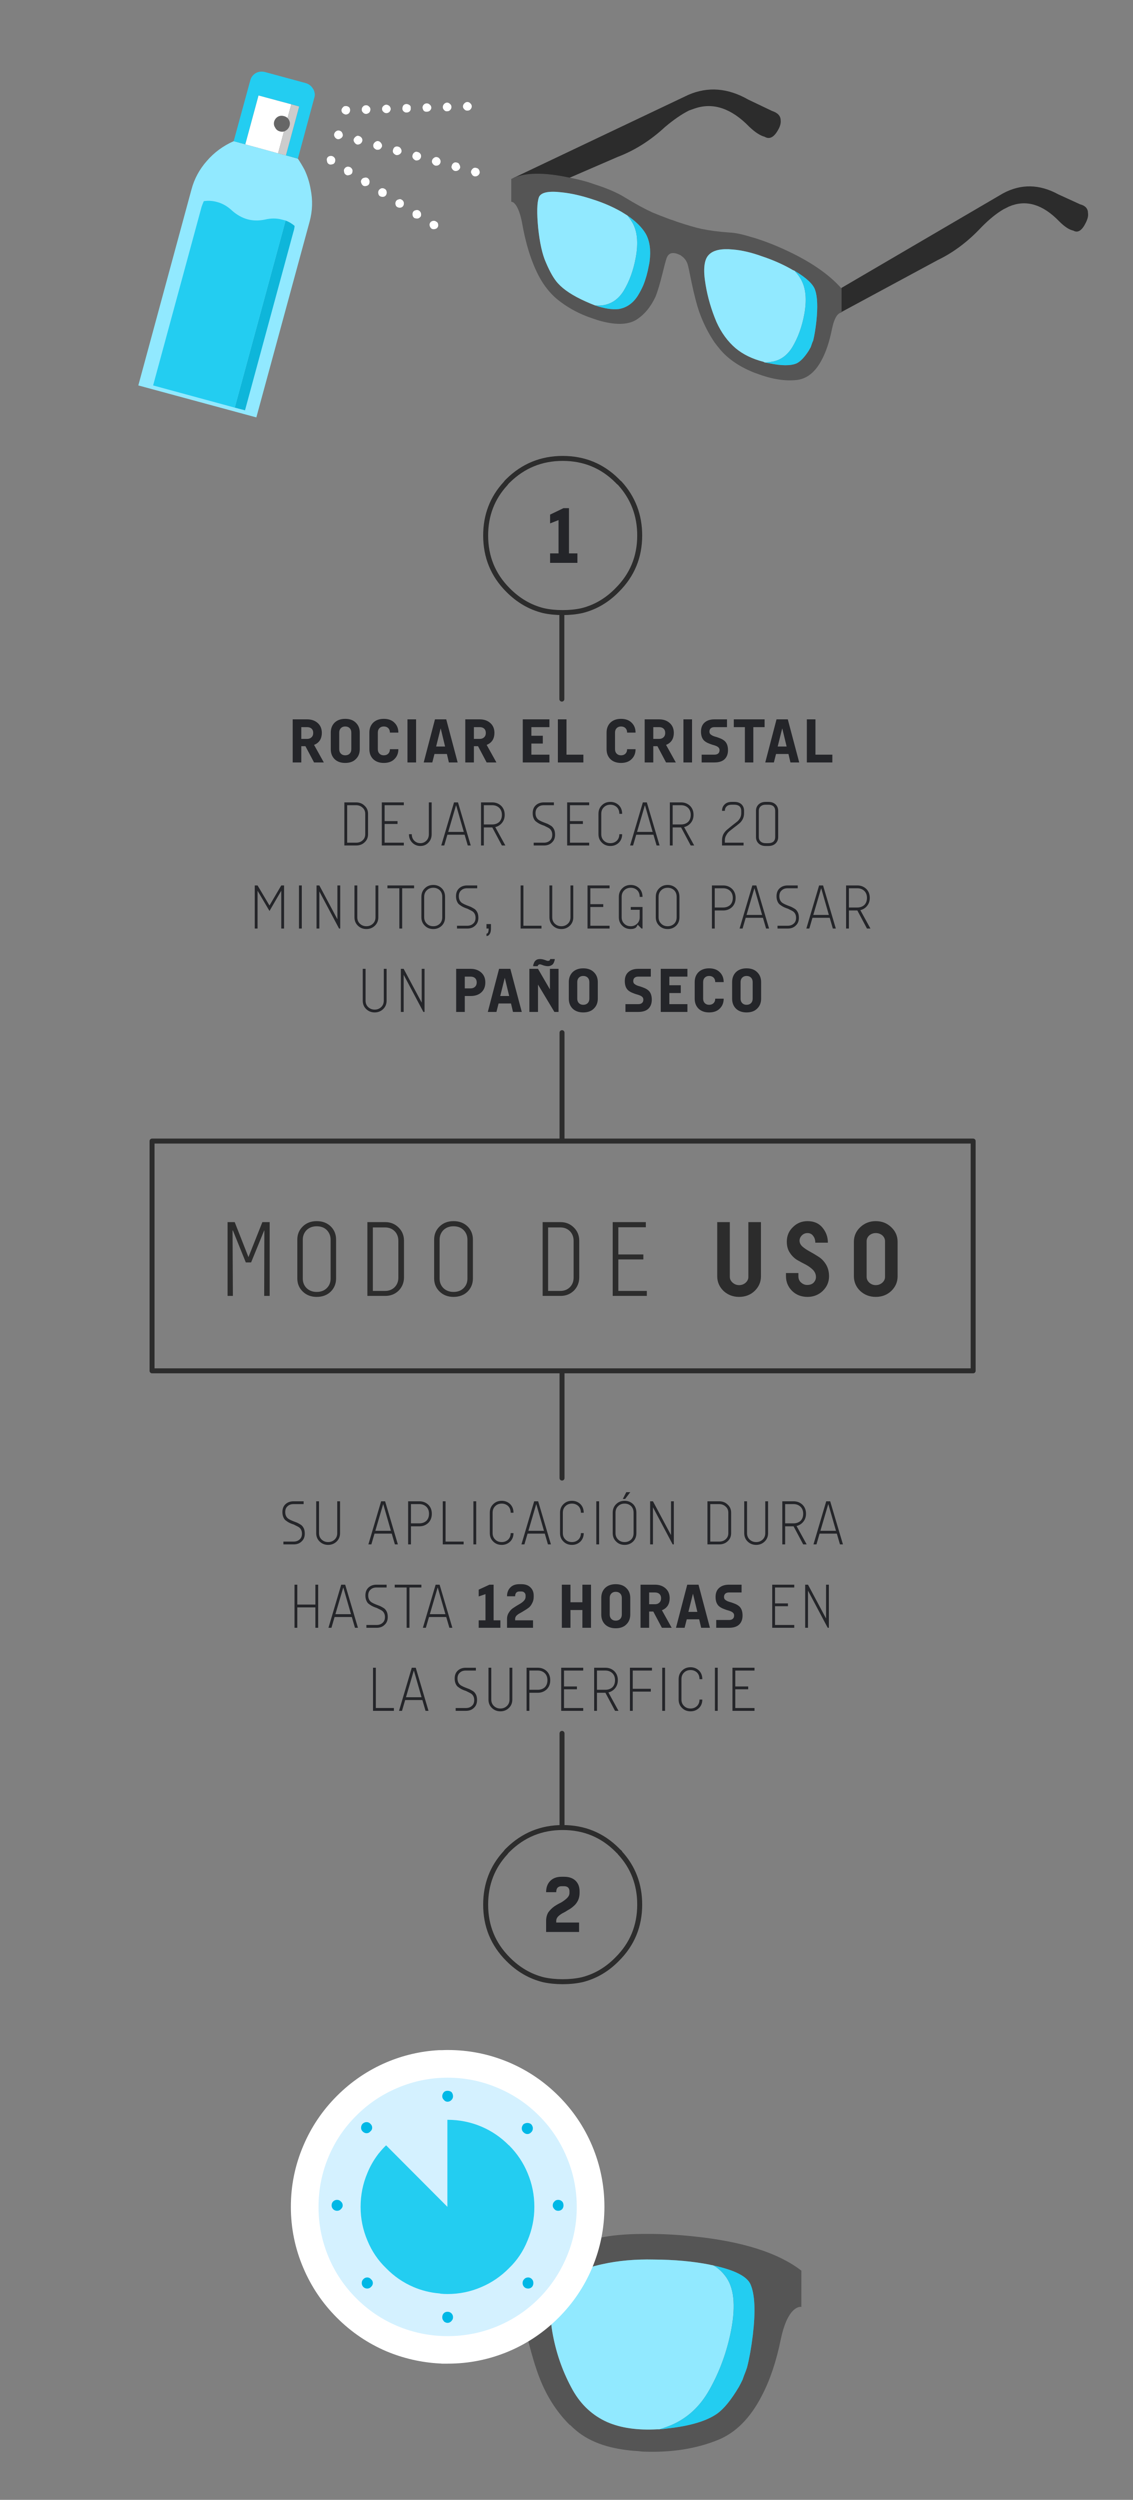 <?xml version="1.0" encoding="utf-8"?>
<!-- Generator: Adobe Illustrator 16.0.0, SVG Export Plug-In . SVG Version: 6.00 Build 0)  -->
<!DOCTYPE svg PUBLIC "-//W3C//DTD SVG 1.1//EN" "http://www.w3.org/Graphics/SVG/1.1/DTD/svg11.dtd">
<svg version="1.1" id="Capa_1" xmlns="http://www.w3.org/2000/svg" xmlns:xlink="http://www.w3.org/1999/xlink" x="0px" y="0px"
	 width="342px" height="754px" viewBox="0 0 342 754" enable-background="new 0 0 342 754" xml:space="preserve">
<rect x="0" y="0" width="342" height="754" fill="#808080" stroke="none"/>
<g>
	<g>
		<path fill-rule="evenodd" clip-rule="evenodd" fill="#242529" d="M173.747,567.266c0.8,0.8,1.2,1.851,1.2,3.15v0.55
			c0,0.833-0.167,1.6-0.5,2.3c-0.367,0.7-0.8,1.25-1.3,1.65c-0.5,0.467-1.066,0.866-1.7,1.2c-0.6,0.399-1.183,0.732-1.75,1
			c-0.5,0.3-0.917,0.616-1.25,0.949c-0.367,0.4-0.55,0.834-0.55,1.301v0.5h6.9v2.85h-9.95v-3.35c0-0.967,0.217-1.817,0.65-2.551
			c0.5-0.699,1.1-1.3,1.8-1.8c0.7-0.467,1.4-0.866,2.1-1.2c0.667-0.399,1.25-0.833,1.75-1.3c0.5-0.5,0.75-1.017,0.75-1.55v-0.55
			c0-0.434-0.133-0.8-0.4-1.101c-0.3-0.267-0.7-0.399-1.2-0.399h-0.8c-0.5,0-0.9,0.149-1.2,0.45c-0.267,0.3-0.4,0.75-0.4,1.35h-3.05
			c0-1.4,0.4-2.517,1.2-3.35c0.833-0.867,1.983-1.301,3.45-1.301h0.8C171.764,566.065,172.914,566.466,173.747,567.266z"/>
		
			<path fill-rule="evenodd" clip-rule="evenodd" fill="none" stroke="#2C2C2C" stroke-width="1.5" stroke-linecap="round" stroke-linejoin="round" stroke-miterlimit="3" d="
			M187.097,558.716c-0.3-0.233-0.566-0.483-0.8-0.75c-4.5-4.5-9.983-6.75-16.45-6.75c-6.434,0-11.934,2.25-16.5,6.75
			c-0.3,0.267-0.55,0.55-0.75,0.85c-4,4.334-6,9.551-6,15.65c0,6.467,2.25,11.95,6.75,16.45c3.1,3.133,6.65,5.2,10.65,6.2
			c1.8,0.399,3.75,0.6,5.85,0.6s4.05-0.2,5.85-0.6c4-1,7.533-3.067,10.6-6.2c4.533-4.5,6.8-9.983,6.8-16.45c0-6.1-2-11.316-6-15.65"
			/>
		
			<line fill-rule="evenodd" clip-rule="evenodd" fill="none" stroke="#2C2C2C" stroke-linecap="round" stroke-linejoin="round" stroke-miterlimit="3" x1="187.097" y1="558.815" x2="187.097" y2="558.716"/>
	</g>
</g>
<g>
	<g>
		<polygon fill-rule="evenodd" clip-rule="evenodd" fill="#242529" points="166.047,157.866 166.047,155.216 170.097,153.266 
			171.747,153.266 171.747,166.916 174.297,166.916 174.297,169.766 166.047,169.766 166.047,166.916 168.597,166.916 
			168.597,156.866 		"/>
		
			<path fill-rule="evenodd" clip-rule="evenodd" fill="none" stroke="#2C2C2C" stroke-width="1.5" stroke-linecap="round" stroke-linejoin="round" stroke-miterlimit="3" d="
			M152.597,145.866c-4,4.333-6,9.55-6,15.65c0,6.467,2.25,11.95,6.75,16.45c3.1,3.133,6.65,5.2,10.65,6.2c1.8,0.4,3.75,0.6,5.85,0.6
			s4.05-0.2,5.85-0.6c4-1,7.533-3.067,10.6-6.2c4.533-4.5,6.8-9.983,6.8-16.45c0-6.1-2-11.35-6-15.75
			c-0.3-0.233-0.567-0.483-0.8-0.75c-4.5-4.5-9.983-6.75-16.45-6.75c-6.433,0-11.933,2.25-16.5,6.75
			C153.047,145.282,152.797,145.566,152.597,145.866z"/>
	</g>
</g>
<line fill-rule="evenodd" clip-rule="evenodd" fill="none" stroke="#2C2C2C" stroke-width="1.5" stroke-linecap="round" stroke-linejoin="round" stroke-miterlimit="3" x1="169.597" y1="210.866" x2="169.597" y2="184.866"/>
<line fill-rule="evenodd" clip-rule="evenodd" fill="none" stroke="#2C2C2C" stroke-width="1.5" stroke-linecap="round" stroke-linejoin="round" stroke-miterlimit="3" x1="169.647" y1="522.815" x2="169.647" y2="550.815"/>
<line fill-rule="evenodd" clip-rule="evenodd" fill="none" stroke="#2C2C2C" stroke-width="1.5" stroke-linecap="round" stroke-linejoin="round" stroke-miterlimit="3" x1="169.647" y1="445.815" x2="169.647" y2="413.466"/>
<line fill-rule="evenodd" clip-rule="evenodd" fill="none" stroke="#2C2C2C" stroke-width="1.5" stroke-linecap="round" stroke-linejoin="round" stroke-miterlimit="3" x1="169.647" y1="343.815" x2="169.647" y2="311.466"/>
<g>
	<path fill-rule="evenodd" clip-rule="evenodd" fill="#242529" d="M225.347,294.366c-0.533,0-0.967,0.167-1.3,0.5
		c-0.333,0.333-0.5,0.784-0.5,1.35v5c0,0.566,0.167,1.017,0.5,1.35c0.333,0.333,0.767,0.5,1.3,0.5c0.566,0,1.017-0.167,1.35-0.5
		s0.5-0.784,0.5-1.35v-5c0-0.566-0.167-1.017-0.5-1.35S225.914,294.366,225.347,294.366z M247.897,267.966h-0.05l-2.35,8h4.699
		L247.897,267.966z M247.248,267.066h1.199l3.851,13h-0.9l-0.95-3.25h-5.199l-0.95,3.25h-0.9L247.248,267.066z M258.797,267.066
		c1.066,0,1.966,0.35,2.7,1.05c0.699,0.7,1.05,1.6,1.05,2.7c0,0.933-0.267,1.733-0.8,2.4c-0.533,0.667-1.217,1.1-2.051,1.3
		l3.051,5.55h-1.051l-2.899-5.45h-2.55v5.45h-0.851v-13H258.797z M258.797,267.916h-2.55v5.8h2.55c0.833,0,1.533-0.25,2.1-0.75
		c0.534-0.533,0.8-1.25,0.8-2.15c0-0.867-0.266-1.567-0.8-2.1C260.331,268.183,259.63,267.916,258.797,267.916z M234.647,271.766
		c-0.167-0.4-0.25-0.883-0.25-1.45c0-1,0.3-1.784,0.9-2.35c0.634-0.6,1.45-0.9,2.45-0.9h3.05v0.85h-3.05
		c-0.768,0-1.367,0.216-1.801,0.65c-0.467,0.4-0.699,0.983-0.699,1.75c0,0.5,0.1,0.933,0.3,1.3s0.483,0.65,0.85,0.85
		c0.333,0.2,0.717,0.383,1.15,0.55c0.433,0.167,0.866,0.333,1.3,0.5c0.4,0.2,0.783,0.417,1.15,0.65
		c0.333,0.233,0.616,0.583,0.85,1.05c0.2,0.434,0.3,0.967,0.3,1.6c0,1-0.316,1.783-0.95,2.35c-0.6,0.6-1.399,0.9-2.399,0.9h-3.101
		v-0.85h3.101c0.733,0,1.333-0.217,1.8-0.65c0.467-0.4,0.7-0.983,0.7-1.75c0-0.434-0.083-0.817-0.25-1.15
		c-0.167-0.333-0.4-0.6-0.7-0.8c-0.267-0.167-0.584-0.333-0.95-0.5c-0.333-0.2-0.683-0.35-1.05-0.45c-0.367-0.134-0.733-0.3-1.1-0.5
		c-0.334-0.2-0.65-0.417-0.95-0.65C235.031,272.532,234.814,272.199,234.647,271.766z M227.097,267.066h1.2l3.85,13h-0.9l-0.95-3.25
		h-5.2l-0.95,3.25h-0.9L227.097,267.066z M227.747,267.966h-0.05l-2.35,8h4.7L227.747,267.966z M231.097,242.716
		c-0.633,0-1.133,0.167-1.5,0.5c-0.367,0.333-0.55,0.783-0.55,1.35v7.9c0,0.566,0.183,1.017,0.55,1.35s0.867,0.5,1.5,0.5h0.85
		c0.667,0,1.183-0.167,1.55-0.5c0.333-0.333,0.5-0.784,0.5-1.35v-7.9c0-0.567-0.167-1.017-0.5-1.35c-0.367-0.333-0.883-0.5-1.55-0.5
		H231.097z M228.997,242.616c0.534-0.5,1.233-0.75,2.1-0.75h0.85c0.9,0,1.617,0.25,2.15,0.75s0.8,1.15,0.8,1.95v7.9
		c0,0.8-0.267,1.45-0.8,1.95s-1.25,0.75-2.15,0.75h-0.85c-0.867,0-1.566-0.25-2.1-0.75c-0.533-0.5-0.8-1.15-0.8-1.95v-7.9
		C228.197,243.766,228.464,243.116,228.997,242.616z M236.147,219.766h-0.05l-1.35,5.4h2.699L236.147,219.766z M234.397,216.966h3.4
		l3.45,13h-2.65l-0.6-2.55h-3.75l-0.65,2.55h-2.6L234.397,216.966z M221.497,219.316v-2.35h9.3v2.35h-3.4v10.65h-2.55v-10.65
		H221.497z M243.547,216.966h2.6v10.65h5.101v2.35h-7.7V216.966z M115.847,292.216h0.85v9.6c0,1.033-0.35,1.883-1.05,2.55
		c-0.7,0.667-1.55,1-2.55,1s-1.85-0.333-2.55-1c-0.7-0.667-1.05-1.517-1.05-2.55v-9.6h0.85v9.6c0,0.8,0.267,1.45,0.8,1.95
		c0.534,0.5,1.184,0.75,1.95,0.75s1.417-0.25,1.95-0.75c0.533-0.5,0.8-1.15,0.8-1.95V292.216z M120.997,292.216h0.85l5.45,10.2
		v-10.2h0.85v13h-0.35l-5.95-11.2v11.2h-0.85V292.216z M150.647,292.216h3.4l3.45,13h-2.65l-0.6-2.55h-3.75l-0.65,2.55h-2.6
		L150.647,292.216z M152.397,295.016h-0.05l-1.35,5.4h2.7L152.397,295.016z M145.297,293.366c0.8,0.733,1.2,1.717,1.2,2.95
		c0,1.267-0.4,2.267-1.2,3c-0.8,0.733-1.884,1.1-3.25,1.1h-1.75v4.8h-2.6v-13h4.35C143.38,292.216,144.464,292.599,145.297,293.366z
		 M142.047,294.566h-1.75v3.55h1.75c0.566,0,1.017-0.167,1.35-0.5c0.333-0.3,0.5-0.733,0.5-1.3c0-0.567-0.167-1-0.5-1.3
		C143.064,294.716,142.614,294.566,142.047,294.566z M148.197,278.716v1.35c0,0.7-0.117,1.233-0.35,1.6
		c-0.233,0.433-0.566,0.65-1,0.65v-0.7c0.434,0,0.65-0.517,0.65-1.55h-0.65v-1.35H148.197z M177.897,296.216
		c0-0.566-0.167-1.017-0.5-1.35c-0.333-0.333-0.783-0.5-1.35-0.5c-0.534,0-0.967,0.167-1.3,0.5s-0.5,0.784-0.5,1.35v5
		c0,0.566,0.167,1.017,0.5,1.35s0.767,0.5,1.3,0.5c0.566,0,1.017-0.167,1.35-0.5c0.333-0.333,0.5-0.784,0.5-1.35V296.216z
		 M171.697,296.216c0-1.233,0.383-2.233,1.15-3c0.8-0.767,1.867-1.15,3.2-1.15c1.366,0,2.433,0.383,3.2,1.15
		c0.8,0.767,1.2,1.767,1.2,3v5c0,1.233-0.4,2.233-1.2,3c-0.767,0.767-1.833,1.15-3.2,1.15c-1.333,0-2.4-0.383-3.2-1.15
		c-0.767-0.767-1.15-1.767-1.15-3V296.216z M165.997,292.216h2.6v13h-1.25l-4.95-8.25v8.25h-2.6v-13h2.6l3.6,6.2V292.216z
		 M167.447,289.266c0,0.067,0,0.134,0,0.2c0,0.1-0.05,0.283-0.15,0.55c-0.067,0.233-0.167,0.45-0.3,0.65
		c-0.133,0.2-0.333,0.366-0.6,0.5c-0.3,0.167-0.633,0.25-1,0.25c-0.433,0-0.9-0.083-1.4-0.25c-0.5-0.2-0.833-0.3-1-0.3
		c-0.2,0-0.35,0.05-0.45,0.15c-0.134,0.1-0.2,0.184-0.2,0.25l-0.05,0.15h-1.35c0-0.067,0-0.15,0-0.25c0-0.1,0.05-0.267,0.15-0.5
		c0.066-0.233,0.167-0.45,0.3-0.65c0.134-0.2,0.333-0.383,0.6-0.55c0.3-0.133,0.633-0.2,1-0.2c0.434,0,0.9,0.083,1.4,0.25
		c0.5,0.2,0.833,0.3,1,0.3c0.2,0,0.367-0.05,0.5-0.15c0.1-0.1,0.15-0.2,0.15-0.3l0.05-0.1H167.447z M220.997,301.216v-5
		c0-1.233,0.383-2.233,1.15-3c0.8-0.767,1.867-1.15,3.2-1.15c1.367,0,2.434,0.383,3.2,1.15c0.8,0.767,1.2,1.767,1.2,3v5
		c0,1.233-0.4,2.233-1.2,3c-0.767,0.767-1.833,1.15-3.2,1.15c-1.333,0-2.4-0.383-3.2-1.15
		C221.38,303.449,220.997,302.449,220.997,301.216z M188.597,295.916c0-1.167,0.35-2.067,1.05-2.7c0.733-0.667,1.733-1,3-1h3.8v2.35
		h-3.8c-0.466,0-0.833,0.117-1.1,0.35s-0.4,0.566-0.4,1c0,0.333,0.1,0.6,0.3,0.8c0.233,0.2,0.5,0.367,0.8,0.5
		c0.333,0.133,0.7,0.25,1.1,0.35c0.4,0.133,0.8,0.283,1.2,0.45c0.4,0.167,0.767,0.384,1.1,0.65c0.333,0.267,0.6,0.633,0.8,1.1
		c0.2,0.5,0.3,1.083,0.3,1.75c0,1.167-0.35,2.083-1.05,2.75c-0.7,0.634-1.7,0.95-3,0.95h-3.9v-2.35h3.9
		c0.466,0,0.833-0.117,1.1-0.35s0.4-0.566,0.4-1c0-0.333-0.1-0.6-0.3-0.8c-0.2-0.2-0.466-0.367-0.8-0.5s-0.7-0.25-1.1-0.35
		c-0.4-0.133-0.8-0.283-1.2-0.45c-0.4-0.167-0.767-0.384-1.1-0.65s-0.6-0.633-0.8-1.1
		C188.697,297.166,188.597,296.583,188.597,295.916z M209.697,296.216c0-1.233,0.383-2.233,1.15-3c0.8-0.767,1.867-1.15,3.2-1.15
		c1.366,0,2.433,0.383,3.2,1.15c0.8,0.767,1.2,1.767,1.2,3h-2.55c0-0.566-0.167-1.017-0.5-1.35c-0.333-0.333-0.783-0.5-1.35-0.5
		c-0.534,0-0.967,0.167-1.3,0.5s-0.5,0.784-0.5,1.35v5c0,0.566,0.167,1.017,0.5,1.35s0.767,0.5,1.3,0.5
		c0.566,0,1.017-0.167,1.35-0.5c0.333-0.333,0.5-0.784,0.5-1.35h2.55c0,1.233-0.4,2.233-1.2,3c-0.767,0.767-1.833,1.15-3.2,1.15
		c-1.333,0-2.4-0.383-3.2-1.15c-0.767-0.767-1.15-1.767-1.15-3V296.216z M207.497,292.216v2.35h-5.45v2.6h3.45v2.35h-3.45v3.35h5.45
		v2.35h-8.05v-13H207.497z M214.897,267.066h3.4c1.066,0,1.966,0.35,2.7,1.05c0.7,0.7,1.05,1.6,1.05,2.7
		c0,1.133-0.35,2.05-1.05,2.75c-0.733,0.7-1.633,1.05-2.7,1.05h-2.55v5.45h-0.85V267.066z M221.197,270.816
		c0-0.867-0.267-1.567-0.8-2.1c-0.566-0.533-1.267-0.8-2.1-0.8h-2.55v5.8h2.55c0.833,0,1.533-0.25,2.1-0.75
		C220.931,272.433,221.197,271.716,221.197,270.816z M199.597,268.516c-0.533,0.5-0.8,1.167-0.8,2v6.15c0,0.8,0.267,1.45,0.8,1.95
		c0.5,0.5,1.15,0.75,1.95,0.75c0.767,0,1.417-0.25,1.95-0.75c0.5-0.5,0.75-1.15,0.75-1.95v-6.15c0-0.833-0.25-1.5-0.75-2
		c-0.533-0.5-1.183-0.75-1.95-0.75C200.747,267.766,200.097,268.016,199.597,268.516z M197.947,270.516c0-1.066,0.35-1.933,1.05-2.6
		c0.667-0.667,1.517-1,2.55-1c1,0,1.85,0.333,2.55,1c0.667,0.667,1,1.533,1,2.6v6.15c0,1.033-0.333,1.883-1,2.55
		c-0.7,0.667-1.55,1-2.55,1c-1.034,0-1.884-0.333-2.55-1c-0.7-0.667-1.05-1.517-1.05-2.55V270.516z M183.997,267.066v0.85h-5.8v4.8
		h3.9v0.85h-3.9v5.65h5.8v0.85h-6.65v-13H183.997z M186.797,270.516c0-1.066,0.35-1.933,1.05-2.6c0.667-0.667,1.517-1,2.55-1
		c1,0,1.85,0.333,2.55,1c0.667,0.667,1,1.533,1,2.6h-0.85c0-0.833-0.25-1.5-0.75-2c-0.533-0.5-1.184-0.75-1.95-0.75
		c-0.8,0-1.45,0.25-1.95,0.75c-0.534,0.5-0.8,1.167-0.8,2v6.15c0,0.8,0.267,1.45,0.8,1.95c0.5,0.5,1.15,0.75,1.95,0.75
		c0.733,0,1.367-0.25,1.9-0.75c0.533-0.5,0.8-1.15,0.8-1.95v-2.25h-2.7v-0.85h3.55v6.5h-0.3l-1.2-1.2c0,0.1-0.034,0.217-0.1,0.35
		s-0.167,0.283-0.3,0.45c-0.134,0.167-0.35,0.3-0.65,0.4c-0.3,0.1-0.633,0.15-1,0.15c-1.033,0-1.883-0.333-2.55-1
		c-0.7-0.667-1.05-1.517-1.05-2.55V270.516z M194.047,242.016h1.2l3.85,13h-0.9l-0.95-3.25h-5.2l-0.95,3.25h-0.9L194.047,242.016z
		 M194.697,242.916h-0.05l-2.35,8h4.7L194.697,242.916z M217.947,244.566c0-0.8,0.267-1.45,0.8-1.95c0.5-0.5,1.2-0.75,2.1-0.75h0.85
		c0.9,0,1.617,0.25,2.15,0.75c0.5,0.5,0.75,1.15,0.75,1.95v0.7c0,0.667-0.133,1.267-0.4,1.8c-0.3,0.566-0.667,1.017-1.1,1.35
		c-0.434,0.366-0.9,0.733-1.4,1.1c-0.5,0.4-0.967,0.767-1.4,1.1c-0.434,0.333-0.784,0.75-1.05,1.25c-0.3,0.467-0.45,1-0.45,1.6v0.7
		h5.65v0.85h-6.5v-1.55c0-0.667,0.133-1.283,0.4-1.85c0.3-0.533,0.667-0.983,1.1-1.35c0.433-0.366,0.9-0.75,1.4-1.15
		s0.967-0.767,1.4-1.1c0.434-0.3,0.8-0.7,1.1-1.2c0.267-0.467,0.4-0.983,0.4-1.55v-0.7c0-0.567-0.167-1.017-0.5-1.35
		c-0.367-0.333-0.883-0.5-1.55-0.5h-0.85c-0.667,0-1.167,0.167-1.5,0.5c-0.367,0.333-0.55,0.783-0.55,1.35H217.947z
		 M207.697,243.666c-0.567-0.534-1.267-0.8-2.1-0.8h-2.55v5.8h2.55c0.833,0,1.533-0.25,2.1-0.75c0.533-0.534,0.8-1.25,0.8-2.15
		C208.497,244.899,208.23,244.199,207.697,243.666z M202.197,242.016h3.4c1.066,0,1.967,0.35,2.7,1.05c0.7,0.7,1.05,1.6,1.05,2.7
		c0,0.934-0.267,1.733-0.8,2.4c-0.534,0.667-1.217,1.1-2.05,1.3l3.05,5.55h-1.05l-2.9-5.45h-2.55v5.45h-0.85V242.016z
		 M180.647,251.616v-6.15c0-1.066,0.35-1.934,1.05-2.6c0.667-0.667,1.517-1,2.55-1c1,0,1.85,0.333,2.55,1c0.667,0.667,1,1.534,1,2.6
		h-0.85c0-0.833-0.25-1.5-0.75-2c-0.534-0.5-1.184-0.75-1.95-0.75c-0.8,0-1.45,0.25-1.95,0.75c-0.534,0.5-0.8,1.167-0.8,2v6.15
		c0,0.8,0.267,1.45,0.8,1.95c0.5,0.5,1.15,0.75,1.95,0.75c0.767,0,1.417-0.25,1.95-0.75c0.5-0.5,0.75-1.15,0.75-1.95h0.85
		c0,1.034-0.333,1.883-1,2.55c-0.7,0.667-1.55,1-2.55,1c-1.033,0-1.883-0.333-2.55-1
		C180.997,253.499,180.647,252.649,180.647,251.616z M165.847,267.066h0.85v9.6c0,0.8,0.267,1.45,0.8,1.95
		c0.534,0.5,1.184,0.75,1.95,0.75s1.417-0.25,1.95-0.75c0.534-0.5,0.8-1.15,0.8-1.95v-9.6h0.85v9.6c0,1.033-0.35,1.883-1.05,2.55
		c-0.7,0.667-1.55,1-2.55,1s-1.85-0.333-2.55-1c-0.7-0.667-1.05-1.517-1.05-2.55V267.066z M157.147,267.066h0.85v12.15h5.45v0.85
		h-6.3V267.066z M145.197,242.016h3.4c1.066,0,1.967,0.35,2.7,1.05c0.7,0.7,1.05,1.6,1.05,2.7c0,0.934-0.267,1.733-0.8,2.4
		c-0.534,0.667-1.217,1.1-2.05,1.3l3.05,5.55h-1.05l-2.9-5.45h-2.55v5.45h-0.85V242.016z M148.597,242.866h-2.55v5.8h2.55
		c0.833,0,1.533-0.25,2.1-0.75c0.533-0.534,0.8-1.25,0.8-2.15c0-0.866-0.267-1.566-0.8-2.1
		C150.13,243.132,149.431,242.866,148.597,242.866z M177.847,242.866h-5.8v4.8h3.9v0.85h-3.9v5.65h5.8v0.85h-6.65v-13h6.65V242.866z
		 M162.347,243.516c-0.467,0.4-0.7,0.983-0.7,1.75c0,0.5,0.1,0.934,0.3,1.3c0.2,0.367,0.483,0.65,0.85,0.85
		c0.333,0.2,0.716,0.383,1.15,0.55c0.433,0.167,0.867,0.333,1.3,0.5c0.4,0.2,0.784,0.417,1.15,0.65
		c0.333,0.233,0.617,0.583,0.85,1.05c0.2,0.433,0.3,0.966,0.3,1.6c0,1-0.317,1.783-0.95,2.35c-0.6,0.6-1.4,0.9-2.4,0.9h-3.1v-0.85
		h3.1c0.733,0,1.333-0.217,1.8-0.65c0.467-0.4,0.7-0.983,0.7-1.75c0-0.433-0.083-0.816-0.25-1.15s-0.4-0.6-0.7-0.8
		c-0.267-0.167-0.583-0.333-0.95-0.5c-0.333-0.2-0.684-0.35-1.05-0.45c-0.367-0.133-0.733-0.3-1.1-0.5
		c-0.333-0.2-0.65-0.417-0.95-0.65c-0.267-0.233-0.483-0.566-0.65-1c-0.167-0.4-0.25-0.883-0.25-1.45c0-1,0.3-1.783,0.9-2.35
		c0.633-0.6,1.45-0.9,2.45-0.9h3.05v0.85h-3.05C163.38,242.866,162.781,243.083,162.347,243.516z M168.397,216.966h2.6v10.65h5.1
		v2.35h-7.7V216.966z M144.797,219.316h-1.75v3.55h1.75c0.566,0,1.017-0.167,1.35-0.5c0.333-0.3,0.5-0.733,0.5-1.3
		c0-0.567-0.167-1-0.5-1.3C145.814,219.466,145.364,219.316,144.797,219.316z M144.797,216.966c1.333,0,2.417,0.383,3.25,1.15
		c0.8,0.733,1.2,1.717,1.2,2.95c0,0.867-0.2,1.617-0.6,2.25c-0.433,0.633-1.017,1.083-1.75,1.35l2.95,5.3h-2.95l-2.6-4.9h-1.25v4.9
		h-2.6v-13H144.797z M160.397,219.316v2.6h3.45v2.35h-3.45v3.35h5.45v2.35h-8.05v-13h8.05v2.35H160.397z M211.897,222.416
		c-0.2-0.5-0.3-1.083-0.3-1.75c0-1.167,0.35-2.067,1.05-2.7c0.733-0.667,1.733-1,3-1h3.8v2.35h-3.8c-0.466,0-0.833,0.117-1.1,0.35
		s-0.4,0.566-0.4,1c0,0.333,0.1,0.6,0.3,0.8c0.233,0.2,0.5,0.367,0.8,0.5c0.333,0.133,0.7,0.25,1.1,0.35
		c0.4,0.133,0.8,0.283,1.2,0.45c0.4,0.167,0.767,0.384,1.1,0.65c0.333,0.267,0.6,0.633,0.8,1.1c0.2,0.5,0.3,1.083,0.3,1.75
		c0,1.167-0.35,2.083-1.05,2.75c-0.7,0.634-1.7,0.95-3,0.95h-3.9v-2.35h3.9c0.466,0,0.833-0.117,1.1-0.35s0.4-0.566,0.4-1
		c0-0.333-0.1-0.6-0.3-0.8c-0.2-0.2-0.466-0.367-0.8-0.5s-0.7-0.25-1.1-0.35c-0.4-0.133-0.8-0.283-1.2-0.45
		c-0.4-0.167-0.767-0.384-1.1-0.65S212.097,222.882,211.897,222.416z M206.297,216.966h2.6v13h-2.6V216.966z M194.597,216.966h4.35
		c1.333,0,2.417,0.383,3.25,1.15c0.8,0.733,1.2,1.717,1.2,2.95c0,0.867-0.2,1.617-0.6,2.25c-0.434,0.633-1.017,1.083-1.75,1.35
		l2.95,5.3h-2.95l-2.6-4.9h-1.25v4.9h-2.6V216.966z M200.297,219.766c-0.333-0.3-0.784-0.45-1.35-0.45h-1.75v3.55h1.75
		c0.566,0,1.017-0.167,1.35-0.5c0.333-0.3,0.5-0.733,0.5-1.3C200.797,220.499,200.63,220.066,200.297,219.766z M187.447,219.116
		c-0.534,0-0.967,0.167-1.3,0.5c-0.333,0.333-0.5,0.784-0.5,1.35v5c0,0.566,0.167,1.017,0.5,1.35c0.333,0.333,0.767,0.5,1.3,0.5
		c0.566,0,1.017-0.167,1.35-0.5c0.333-0.333,0.5-0.784,0.5-1.35h2.55c0,1.233-0.4,2.233-1.2,3c-0.767,0.767-1.833,1.15-3.2,1.15
		c-1.333,0-2.4-0.383-3.2-1.15c-0.767-0.767-1.15-1.767-1.15-3v-5c0-1.233,0.383-2.233,1.15-3c0.8-0.767,1.867-1.15,3.2-1.15
		c1.367,0,2.433,0.383,3.2,1.15c0.8,0.767,1.2,1.767,1.2,3h-2.55c0-0.566-0.167-1.017-0.5-1.35
		C188.464,219.282,188.014,219.116,187.447,219.116z M137.897,271.766c-0.167-0.4-0.25-0.883-0.25-1.45c0-1,0.3-1.784,0.9-2.35
		c0.633-0.6,1.45-0.9,2.45-0.9h3.05v0.85h-3.05c-0.767,0-1.367,0.216-1.8,0.65c-0.467,0.4-0.7,0.983-0.7,1.75
		c0,0.5,0.1,0.933,0.3,1.3c0.2,0.367,0.483,0.65,0.85,0.85c0.333,0.2,0.717,0.383,1.15,0.55c0.433,0.167,0.866,0.333,1.3,0.5
		c0.4,0.2,0.783,0.417,1.15,0.65c0.333,0.233,0.617,0.583,0.85,1.05c0.2,0.434,0.3,0.967,0.3,1.6c0,1-0.316,1.783-0.95,2.35
		c-0.6,0.6-1.4,0.9-2.4,0.9h-3.1v-0.85h3.1c0.733,0,1.333-0.217,1.8-0.65c0.467-0.4,0.7-0.983,0.7-1.75
		c0-0.434-0.083-0.817-0.25-1.15c-0.167-0.333-0.4-0.6-0.7-0.8c-0.267-0.167-0.583-0.333-0.95-0.5c-0.333-0.2-0.683-0.35-1.05-0.45
		c-0.367-0.134-0.733-0.3-1.1-0.5c-0.333-0.2-0.65-0.417-0.95-0.65C138.281,272.532,138.064,272.199,137.897,271.766z
		 M128.847,268.516c-0.533,0.5-0.8,1.167-0.8,2v6.15c0,0.8,0.267,1.45,0.8,1.95c0.5,0.5,1.15,0.75,1.95,0.75
		c0.767,0,1.417-0.25,1.95-0.75c0.5-0.5,0.75-1.15,0.75-1.95v-6.15c0-0.833-0.25-1.5-0.75-2c-0.533-0.5-1.183-0.75-1.95-0.75
		C129.997,267.766,129.347,268.016,128.847,268.516z M127.197,270.516c0-1.066,0.35-1.933,1.05-2.6c0.667-0.667,1.517-1,2.55-1
		c1,0,1.85,0.333,2.55,1c0.667,0.667,1,1.533,1,2.6v6.15c0,1.033-0.333,1.883-1,2.55c-0.7,0.667-1.55,1-2.55,1
		c-1.034,0-1.884-0.333-2.55-1c-0.7-0.667-1.05-1.517-1.05-2.55V270.516z M116.947,267.916v-0.85h8.05v0.85h-3.6v12.15h-0.85v-12.15
		H116.947z M106.997,267.066h0.85v9.6c0,0.8,0.267,1.45,0.8,1.95c0.534,0.5,1.184,0.75,1.95,0.75s1.417-0.25,1.95-0.75
		c0.533-0.5,0.8-1.15,0.8-1.95v-9.6h0.85v9.6c0,1.033-0.35,1.883-1.05,2.55c-0.7,0.667-1.55,1-2.55,1s-1.85-0.333-2.55-1
		c-0.7-0.667-1.05-1.517-1.05-2.55V267.066z M103.947,242.016h3.55c1.034,0,1.883,0.333,2.55,1c0.7,0.634,1.05,1.45,1.05,2.45v6.15
		c0,1-0.35,1.817-1.05,2.45c-0.667,0.633-1.517,0.95-2.55,0.95h-3.55V242.016z M107.497,242.866h-2.7v11.3h2.7
		c0.8,0,1.45-0.233,1.95-0.7c0.533-0.467,0.8-1.083,0.8-1.85v-6.15c0-0.767-0.267-1.383-0.8-1.85
		C108.914,243.116,108.264,242.866,107.497,242.866z M129.447,242.016h0.85v9.6c0,1.034-0.333,1.883-1,2.55
		c-0.634,0.667-1.434,1-2.4,1c-0.966,0-1.783-0.333-2.45-1c-0.667-0.667-1-1.517-1-2.55h0.85c0,0.8,0.25,1.45,0.75,1.95
		s1.116,0.75,1.85,0.75c0.7,0,1.3-0.25,1.8-0.75s0.75-1.15,0.75-1.95V242.016z M137.697,242.916h-0.05l-2.35,8h4.7L137.697,242.916z
		 M137.047,242.016h1.2l3.85,13h-0.9l-0.95-3.25h-5.2l-0.95,3.25h-0.9L137.047,242.016z M121.897,242.016v0.85h-5.8v4.8h3.9v0.85
		h-3.9v5.65h5.8v0.85h-6.65v-13H121.897z M95.547,267.066h0.85l5.45,10.2v-10.2h0.85v13h-0.35l-5.95-11.2v11.2h-0.85V267.066z
		 M90.247,267.066h0.85v13h-0.85V267.066z M76.897,267.066h0.85l3.6,6.05l3.55-6.05h0.85v13h-0.85v-11.4l-3.55,6.1l-3.6-6.1v11.4
		h-0.85V267.066z M94.047,219.766c-0.333-0.3-0.784-0.45-1.35-0.45h-1.75v3.55h1.75c0.566,0,1.017-0.167,1.35-0.5
		c0.333-0.3,0.5-0.733,0.5-1.3C94.547,220.499,94.38,220.066,94.047,219.766z M88.347,216.966h4.35c1.333,0,2.417,0.383,3.25,1.15
		c0.8,0.733,1.2,1.717,1.2,2.95c0,0.867-0.2,1.617-0.6,2.25c-0.434,0.633-1.017,1.083-1.75,1.35l2.95,5.3h-2.95l-2.6-4.9h-1.25v4.9
		h-2.6V216.966z M122.997,216.966h2.6v13h-2.6V216.966z M131.297,216.966h3.4l3.45,13h-2.65l-0.6-2.55h-3.75l-0.65,2.55h-2.6
		L131.297,216.966z M133.047,219.766h-0.05l-1.35,5.4h2.7L133.047,219.766z M111.497,220.966c0-1.233,0.383-2.233,1.15-3
		c0.8-0.767,1.867-1.15,3.2-1.15c1.367,0,2.434,0.383,3.2,1.15c0.8,0.767,1.2,1.767,1.2,3h-2.55c0-0.566-0.167-1.017-0.5-1.35
		s-0.784-0.5-1.35-0.5c-0.533,0-0.967,0.167-1.3,0.5c-0.333,0.333-0.5,0.784-0.5,1.35v5c0,0.566,0.167,1.017,0.5,1.35
		c0.333,0.333,0.767,0.5,1.3,0.5c0.566,0,1.017-0.167,1.35-0.5s0.5-0.784,0.5-1.35h2.55c0,1.233-0.4,2.233-1.2,3
		c-0.767,0.767-1.833,1.15-3.2,1.15c-1.333,0-2.4-0.383-3.2-1.15c-0.767-0.767-1.15-1.767-1.15-3V220.966z M105.547,219.616
		c-0.333-0.333-0.784-0.5-1.35-0.5c-0.534,0-0.967,0.167-1.3,0.5c-0.333,0.333-0.5,0.784-0.5,1.35v5c0,0.566,0.167,1.017,0.5,1.35
		c0.333,0.333,0.767,0.5,1.3,0.5c0.566,0,1.017-0.167,1.35-0.5c0.333-0.333,0.5-0.784,0.5-1.35v-5
		C106.047,220.399,105.88,219.949,105.547,219.616z M99.847,220.966c0-1.233,0.383-2.233,1.15-3c0.8-0.767,1.867-1.15,3.2-1.15
		c1.367,0,2.433,0.383,3.2,1.15c0.8,0.767,1.2,1.767,1.2,3v5c0,1.233-0.4,2.233-1.2,3c-0.767,0.767-1.833,1.15-3.2,1.15
		c-1.333,0-2.4-0.383-3.2-1.15c-0.767-0.767-1.15-1.767-1.15-3V220.966z"/>
</g>
<g>
	<path fill-rule="evenodd" clip-rule="evenodd" fill="#242529" d="M112.597,503.016h0.85v12.15h5.45v0.85h-6.3V503.016z
		 M88.897,477.966h0.85v6h5.45v-6h0.85v13h-0.85v-6.15h-5.45v6.15h-0.85V477.966z M110.547,482.666c-0.167-0.4-0.25-0.884-0.25-1.45
		c0-1,0.3-1.783,0.9-2.35c0.633-0.601,1.45-0.9,2.45-0.9h3.05v0.85h-3.05c-0.767,0-1.366,0.217-1.8,0.65
		c-0.467,0.4-0.7,0.983-0.7,1.75c0,0.5,0.1,0.934,0.3,1.3c0.2,0.367,0.483,0.65,0.85,0.851c0.333,0.199,0.716,0.383,1.15,0.55
		c0.433,0.167,0.867,0.333,1.3,0.5c0.4,0.2,0.784,0.417,1.15,0.649c0.333,0.233,0.617,0.584,0.85,1.051c0.2,0.433,0.3,0.967,0.3,1.6
		c0,1-0.317,1.783-0.95,2.35c-0.6,0.601-1.4,0.9-2.4,0.9h-3.1v-0.85h3.1c0.733,0,1.333-0.217,1.8-0.65c0.467-0.4,0.7-0.983,0.7-1.75
		c0-0.434-0.083-0.816-0.25-1.15c-0.167-0.333-0.4-0.6-0.7-0.8c-0.267-0.167-0.583-0.333-0.95-0.5c-0.333-0.2-0.684-0.35-1.05-0.45
		c-0.367-0.133-0.733-0.3-1.1-0.5c-0.333-0.199-0.65-0.416-0.95-0.649C110.93,483.433,110.714,483.099,110.547,482.666z
		 M103.647,478.866h-0.05l-2.35,8h4.7L103.647,478.866z M102.997,477.966h1.2l3.85,13h-0.9l-0.95-3.25h-5.2l-0.95,3.25h-0.9
		L102.997,477.966z M115.047,452.815h1.2l3.85,13h-0.9l-0.95-3.25h-5.2l-0.95,3.25h-0.9L115.047,452.815z M115.697,453.716h-0.05
		l-2.35,8h4.7L115.697,453.716z M95.447,452.815h0.85v9.601c0,0.8,0.267,1.45,0.8,1.95s1.184,0.75,1.95,0.75s1.417-0.25,1.95-0.75
		c0.534-0.5,0.8-1.15,0.8-1.95v-9.601h0.85v9.601c0,1.033-0.35,1.883-1.05,2.55s-1.55,1-2.55,1s-1.85-0.333-2.55-1
		c-0.7-0.667-1.05-1.517-1.05-2.55V452.815z M85.247,456.065c0-1,0.3-1.783,0.9-2.35c0.634-0.6,1.45-0.9,2.45-0.9h3.05v0.851h-3.05
		c-0.767,0-1.367,0.217-1.8,0.649c-0.467,0.4-0.7,0.983-0.7,1.75c0,0.5,0.1,0.934,0.3,1.301c0.2,0.366,0.483,0.649,0.85,0.85
		c0.333,0.2,0.717,0.383,1.15,0.55c0.434,0.167,0.867,0.333,1.3,0.5c0.4,0.2,0.783,0.417,1.15,0.65
		c0.333,0.233,0.617,0.583,0.85,1.05c0.2,0.434,0.3,0.967,0.3,1.6c0,1-0.317,1.783-0.95,2.351c-0.6,0.6-1.4,0.899-2.4,0.899h-3.1
		v-0.85h3.1c0.733,0,1.333-0.217,1.8-0.65c0.466-0.399,0.7-0.982,0.7-1.75c0-0.433-0.083-0.816-0.25-1.149
		c-0.167-0.333-0.4-0.601-0.7-0.8c-0.267-0.167-0.583-0.334-0.95-0.5c-0.333-0.2-0.683-0.351-1.05-0.45
		c-0.367-0.134-0.733-0.3-1.1-0.5c-0.333-0.2-0.65-0.417-0.95-0.65c-0.267-0.233-0.483-0.566-0.65-1
		C85.331,457.116,85.247,456.633,85.247,456.065z M249.347,477.966h0.85v13h-0.35l-5.95-11.2v11.2h-0.85v-13h0.85l5.45,10.2V477.966
		z M227.747,503.016v0.851h-5.8v4.8h3.9v0.85h-3.9v5.65h5.8v0.85h-6.65v-13H227.747z M215.797,503.016h0.85v13h-0.85V503.016z
		 M204.847,506.466c0-1.066,0.35-1.934,1.05-2.6c0.667-0.667,1.517-1,2.55-1c1,0,1.85,0.333,2.55,1c0.667,0.666,1,1.533,1,2.6h-0.85
		c0-0.833-0.25-1.5-0.75-2c-0.533-0.5-1.183-0.75-1.95-0.75c-0.8,0-1.45,0.25-1.95,0.75c-0.533,0.5-0.8,1.167-0.8,2v6.15
		c0,0.8,0.267,1.449,0.8,1.949c0.5,0.5,1.15,0.75,1.95,0.75c0.767,0,1.417-0.25,1.95-0.75c0.5-0.5,0.75-1.149,0.75-1.949h0.85
		c0,1.033-0.333,1.883-1,2.55c-0.7,0.667-1.55,1-2.55,1c-1.034,0-1.883-0.333-2.55-1c-0.7-0.667-1.05-1.517-1.05-2.55V506.466z
		 M207.447,477.966h3.4l3.45,13h-2.65l-0.6-2.55h-3.75l-0.65,2.55h-2.6L207.447,477.966z M209.197,480.766h-0.05l-1.35,5.4h2.7
		L209.197,480.766z M239.748,478.815h-5.801v4.801h3.9v0.85h-3.9v5.65h5.801v0.85h-6.65v-13h6.65V478.815z M223.847,477.966v2.35
		h-3.8c-0.467,0-0.833,0.117-1.1,0.351c-0.267,0.233-0.4,0.566-0.4,1c0,0.333,0.1,0.6,0.3,0.8c0.233,0.2,0.5,0.367,0.8,0.5
		c0.333,0.133,0.7,0.25,1.1,0.35c0.4,0.134,0.8,0.283,1.2,0.45s0.767,0.384,1.1,0.65c0.333,0.267,0.6,0.633,0.8,1.1
		c0.2,0.5,0.3,1.083,0.3,1.75c0,1.167-0.35,2.083-1.05,2.75c-0.7,0.634-1.7,0.95-3,0.95h-3.9v-2.35h3.9
		c0.467,0,0.833-0.117,1.1-0.351c0.267-0.233,0.4-0.566,0.4-1c0-0.333-0.1-0.6-0.3-0.8c-0.2-0.2-0.467-0.367-0.8-0.5
		s-0.7-0.25-1.1-0.35c-0.4-0.134-0.8-0.283-1.2-0.45s-0.767-0.384-1.1-0.65c-0.333-0.267-0.6-0.633-0.8-1.1
		c-0.2-0.5-0.3-1.083-0.3-1.75c0-1.167,0.35-2.067,1.05-2.7c0.733-0.667,1.733-1,3-1H223.847z M230.997,452.815h0.85v9.601
		c0,1.033-0.35,1.883-1.05,2.55c-0.7,0.667-1.55,1-2.55,1s-1.85-0.333-2.55-1c-0.7-0.667-1.05-1.517-1.05-2.55v-9.601h0.85v9.601
		c0,0.8,0.267,1.45,0.8,1.95c0.533,0.5,1.183,0.75,1.95,0.75s1.417-0.25,1.95-0.75c0.533-0.5,0.8-1.15,0.8-1.95V452.815z
		 M242.447,456.565c0-0.866-0.267-1.566-0.8-2.1c-0.566-0.533-1.267-0.8-2.1-0.8h-2.55v5.8h2.55c0.833,0,1.533-0.25,2.1-0.75
		C242.18,458.183,242.447,457.466,242.447,456.565z M239.547,452.815c1.066,0,1.966,0.351,2.7,1.051
		c0.699,0.699,1.05,1.6,1.05,2.699c0,0.934-0.267,1.733-0.8,2.4s-1.217,1.1-2.051,1.3l3.051,5.55h-1.051l-2.899-5.449h-2.55v5.449
		h-0.851v-13H239.547z M219.047,454.416c-0.534-0.5-1.184-0.75-1.95-0.75h-2.7v11.3h2.7c0.8,0,1.45-0.233,1.95-0.7
		c0.533-0.467,0.8-1.083,0.8-1.85v-6.15C219.847,455.499,219.581,454.883,219.047,454.416z M213.547,452.815h3.55
		c1.033,0,1.883,0.334,2.55,1c0.7,0.634,1.05,1.45,1.05,2.45v6.15c0,1-0.35,1.816-1.05,2.45c-0.667,0.633-1.517,0.949-2.55,0.949
		h-3.55V452.815z M250.047,453.716h-0.05l-2.351,8h4.7L250.047,453.716z M249.397,452.815h1.2l3.85,13h-0.899l-0.95-3.25h-5.2
		l-0.95,3.25h-0.899L249.397,452.815z M196.797,503.016v0.851h-5.8v5.5h5.45v0.85h-5.45v5.8h-0.85v-13H196.797z M199.897,503.016
		h0.85v13h-0.85V503.016z M185.647,506.766c0-0.866-0.267-1.566-0.8-2.1c-0.566-0.533-1.267-0.8-2.1-0.8h-2.55v5.8h2.55
		c0.833,0,1.534-0.25,2.1-0.75C185.38,508.383,185.647,507.666,185.647,506.766z M185.447,504.065c0.7,0.7,1.05,1.601,1.05,2.7
		c0,0.934-0.267,1.733-0.8,2.4c-0.534,0.667-1.217,1.1-2.05,1.3l3.05,5.55h-1.05l-2.9-5.45h-2.55v5.45h-0.85v-13h3.4
		C183.814,503.016,184.714,503.366,185.447,504.065z M176.047,503.016v0.851h-5.8v4.8h3.9v0.85h-3.9v5.65h5.8v0.85h-6.65v-13
		H176.047z M165.047,504.065c0.7,0.7,1.05,1.601,1.05,2.7c0,1.134-0.35,2.05-1.05,2.75c-0.733,0.7-1.634,1.05-2.7,1.05h-2.55v5.45
		h-0.85v-13h3.4C163.414,503.016,164.314,503.366,165.047,504.065z M165.247,506.766c0-0.866-0.267-1.566-0.8-2.1
		c-0.567-0.533-1.267-0.8-2.1-0.8h-2.55v5.8h2.55c0.833,0,1.533-0.25,2.1-0.75C164.98,508.383,165.247,507.666,165.247,506.766z
		 M175.797,477.966h2.6v13h-2.6v-5.35h-3.6v5.35h-2.6v-13h2.6v5.3h3.6V477.966z M200.947,479.116c0.8,0.732,1.2,1.717,1.2,2.949
		c0,0.867-0.2,1.617-0.6,2.25c-0.434,0.634-1.017,1.084-1.75,1.351l2.95,5.3h-2.95l-2.6-4.9h-1.25v4.9h-2.6v-13h4.35
		C199.031,477.966,200.114,478.349,200.947,479.116z M199.047,483.366c0.333-0.301,0.5-0.733,0.5-1.301c0-0.566-0.167-1-0.5-1.3
		c-0.333-0.3-0.784-0.45-1.35-0.45h-1.75v3.551h1.75C198.264,483.866,198.714,483.699,199.047,483.366z M185.847,480.116
		c-0.533,0-0.967,0.166-1.3,0.5c-0.333,0.333-0.5,0.783-0.5,1.35v5c0,0.566,0.167,1.017,0.5,1.35c0.333,0.334,0.767,0.5,1.3,0.5
		c0.566,0,1.017-0.166,1.35-0.5c0.333-0.333,0.5-0.783,0.5-1.35v-5c0-0.566-0.167-1.017-0.5-1.35
		C186.864,480.282,186.414,480.116,185.847,480.116z M182.647,478.966c0.8-0.767,1.867-1.15,3.2-1.15c1.367,0,2.434,0.384,3.2,1.15
		c0.8,0.767,1.2,1.767,1.2,3v5c0,1.233-0.4,2.233-1.2,3c-0.767,0.767-1.833,1.15-3.2,1.15c-1.333,0-2.4-0.384-3.2-1.15
		c-0.767-0.767-1.15-1.767-1.15-3v-5C181.497,480.732,181.88,479.732,182.647,478.966z M147.447,503.016h0.85v9.601
		c0,0.8,0.267,1.449,0.8,1.949s1.184,0.75,1.95,0.75s1.417-0.25,1.95-0.75c0.534-0.5,0.8-1.149,0.8-1.949v-9.601h0.85v9.601
		c0,1.033-0.35,1.883-1.05,2.55s-1.55,1-2.55,1s-1.85-0.333-2.55-1c-0.7-0.667-1.05-1.517-1.05-2.55V503.016z M138.097,506.266
		c0,0.5,0.1,0.934,0.3,1.3c0.2,0.367,0.483,0.65,0.85,0.851c0.333,0.2,0.717,0.383,1.15,0.55c0.434,0.167,0.867,0.333,1.3,0.5
		c0.4,0.2,0.783,0.417,1.15,0.65c0.333,0.232,0.617,0.583,0.85,1.05c0.2,0.433,0.3,0.967,0.3,1.6c0,1-0.317,1.783-0.95,2.351
		c-0.6,0.6-1.4,0.899-2.4,0.899h-3.1v-0.85h3.1c0.733,0,1.333-0.217,1.8-0.65c0.466-0.399,0.7-0.983,0.7-1.75
		c0-0.433-0.083-0.816-0.25-1.149c-0.167-0.334-0.4-0.601-0.7-0.801c-0.267-0.166-0.583-0.333-0.95-0.5
		c-0.333-0.199-0.683-0.35-1.05-0.449c-0.367-0.134-0.733-0.301-1.1-0.5c-0.333-0.2-0.65-0.417-0.95-0.65
		c-0.267-0.233-0.483-0.566-0.65-1c-0.167-0.4-0.25-0.883-0.25-1.45c0-1,0.3-1.783,0.9-2.35c0.634-0.601,1.45-0.9,2.45-0.9h3.05
		v0.851h-3.05c-0.767,0-1.367,0.217-1.8,0.649C138.331,504.916,138.097,505.499,138.097,506.266z M124.297,503.016h1.2l3.85,13h-0.9
		l-0.95-3.25h-5.2l-0.95,3.25h-0.9L124.297,503.016z M124.947,503.916h-0.05l-2.35,8h4.7L124.947,503.916z M132.147,478.866h-0.05
		l-2.35,8h4.7L132.147,478.866z M131.497,477.966h1.2l3.85,13h-0.9l-0.95-3.25h-5.2l-0.95,3.25h-0.9L131.497,477.966z
		 M127.197,477.966v0.85h-3.6v12.15h-0.85v-12.15h-3.6v-0.85H127.197z M155.797,480.416c-0.2,0.267-0.3,0.616-0.3,1.05h-2.45
		c0-1.1,0.333-1.983,1-2.65c0.633-0.666,1.533-1,2.7-1h0.65c1.167,0,2.067,0.317,2.7,0.95c0.667,0.634,1,1.45,1,2.45v0.45
		c0,0.7-0.15,1.316-0.45,1.85c-0.267,0.567-0.6,1.017-1,1.351c-0.433,0.333-0.883,0.633-1.35,0.899c-0.467,0.3-0.917,0.567-1.35,0.8
		c-0.4,0.2-0.75,0.45-1.05,0.75c-0.267,0.301-0.4,0.617-0.4,0.95v0.45h5.4v2.25h-7.85v-2.7c0-0.733,0.2-1.383,0.6-1.95
		c0.367-0.6,0.833-1.066,1.4-1.399c0.533-0.367,1.066-0.7,1.6-1c0.567-0.3,1.033-0.634,1.4-1c0.4-0.4,0.6-0.817,0.6-1.25v-0.45
		c0-0.367-0.116-0.65-0.35-0.85c-0.2-0.233-0.5-0.351-0.9-0.351h-0.65C156.347,480.016,156.031,480.149,155.797,480.416z
		 M144.497,481.516v-2.05l3.25-1.5h1.25v10.75h2.05v2.25h-6.55v-2.25h2.05v-7.9L144.497,481.516z M158.297,465.815h-0.9l3.85-13h1.2
		l3.85,13h-0.9l-0.95-3.25h-5.2L158.297,465.815z M142.897,452.815h0.85v13h-0.85V452.815z M147.847,456.266
		c0-1.066,0.35-1.933,1.05-2.6c0.667-0.667,1.517-1,2.55-1c1,0,1.85,0.333,2.55,1c0.667,0.667,1,1.533,1,2.6h-0.85
		c0-0.833-0.25-1.5-0.75-2c-0.533-0.5-1.183-0.75-1.95-0.75c-0.8,0-1.45,0.25-1.95,0.75c-0.533,0.5-0.8,1.167-0.8,2v6.15
		c0,0.8,0.267,1.45,0.8,1.95c0.5,0.5,1.15,0.75,1.95,0.75c0.767,0,1.417-0.25,1.95-0.75c0.5-0.5,0.75-1.15,0.75-1.95h0.85
		c0,1.033-0.333,1.883-1,2.55c-0.7,0.667-1.55,1-2.55,1c-1.034,0-1.883-0.333-2.55-1c-0.7-0.667-1.05-1.517-1.05-2.55V456.266z
		 M133.647,452.815h0.85v12.15h5.45v0.85h-6.3V452.815z M129.497,456.565c0-0.866-0.267-1.566-0.8-2.1
		c-0.567-0.533-1.267-0.8-2.1-0.8h-2.55v5.8h2.55c0.833,0,1.533-0.25,2.1-0.75C129.23,458.183,129.497,457.466,129.497,456.565z
		 M129.297,453.866c0.7,0.699,1.05,1.6,1.05,2.699c0,1.134-0.35,2.051-1.05,2.75c-0.733,0.7-1.634,1.051-2.7,1.051h-2.55v5.449
		h-0.85v-13h3.4C127.664,452.815,128.564,453.166,129.297,453.866z M196.247,452.815h0.85l5.45,10.2v-10.2h0.85v13h-0.35
		l-5.95-11.199v11.199h-0.85V452.815z M186.597,454.266c-0.533,0.5-0.8,1.167-0.8,2v6.15c0,0.8,0.267,1.45,0.8,1.95
		c0.5,0.5,1.15,0.75,1.95,0.75c0.767,0,1.417-0.25,1.95-0.75c0.5-0.5,0.75-1.15,0.75-1.95v-6.15c0-0.833-0.25-1.5-0.75-2
		c-0.533-0.5-1.183-0.75-1.95-0.75C187.747,453.516,187.097,453.766,186.597,454.266z M184.947,456.266c0-1.066,0.35-1.933,1.05-2.6
		c0.667-0.667,1.517-1,2.55-1c1,0,1.85,0.333,2.55,1c0.667,0.667,1,1.533,1,2.6v6.15c0,1.033-0.333,1.883-1,2.55
		c-0.7,0.667-1.55,1-2.55,1c-1.034,0-1.884-0.333-2.55-1c-0.7-0.667-1.05-1.517-1.05-2.55V456.266z M187.997,452.116l1.05-2.051h1.2
		l-1.55,2.051H187.997z M179.997,452.815h0.85v13h-0.85V452.815z M161.897,453.716h-0.05l-2.35,8h4.7L161.897,453.716z
		 M169.047,456.266c0-1.066,0.35-1.933,1.05-2.6c0.667-0.667,1.517-1,2.55-1c1,0,1.85,0.333,2.55,1c0.667,0.667,1,1.533,1,2.6h-0.85
		c0-0.833-0.25-1.5-0.75-2c-0.533-0.5-1.184-0.75-1.95-0.75c-0.8,0-1.45,0.25-1.95,0.75c-0.534,0.5-0.8,1.167-0.8,2v6.15
		c0,0.8,0.267,1.45,0.8,1.95c0.5,0.5,1.15,0.75,1.95,0.75c0.767,0,1.417-0.25,1.95-0.75c0.5-0.5,0.75-1.15,0.75-1.95h0.85
		c0,1.033-0.333,1.883-1,2.55c-0.7,0.667-1.55,1-2.55,1c-1.033,0-1.883-0.333-2.55-1c-0.7-0.667-1.05-1.517-1.05-2.55V456.266z"/>
</g>
<g>
	<g>
		<rect x="45.897" y="344.166" fill-rule="evenodd" clip-rule="evenodd" fill="none" width="247.851" height="69.3"/>
		
			<rect x="45.897" y="344.166" fill-rule="evenodd" clip-rule="evenodd" fill="none" stroke="#2C2C2C" stroke-width="1.5" stroke-linecap="round" stroke-linejoin="round" stroke-miterlimit="3" width="247.851" height="69.3"/>
	</g>
</g>
<g>
	<path fill-rule="evenodd" clip-rule="evenodd" fill="#2C2C2C" d="M79.197,368.616h2.2v22.25h-1.65l0.05-19.7l-0.05-0.05l-3.95,9.65
		h-1.6l-3.9-9.65l-0.1,0.05l0.1,19.7h-1.6v-22.25h2.15l4.15,10.55L79.197,368.616z M141.097,373.916c0-1.134-0.383-2.1-1.15-2.9
		c-0.767-0.767-1.784-1.15-3.05-1.15c-1.233,0-2.25,0.383-3.05,1.15c-0.767,0.8-1.15,1.767-1.15,2.9v11.7
		c0,1.167,0.383,2.133,1.15,2.9c0.8,0.767,1.816,1.15,3.05,1.15c1.267,0,2.284-0.384,3.05-1.15s1.15-1.717,1.15-2.85V373.916z
		 M141.147,369.916c1.067,1.066,1.6,2.383,1.6,3.95v11.75c0,1.567-0.533,2.883-1.6,3.95c-1.1,1.067-2.517,1.6-4.25,1.6
		c-1.7,0-3.1-0.533-4.2-1.6s-1.65-2.383-1.65-3.95v-11.75c0-1.567,0.55-2.883,1.65-3.95c1.1-1.067,2.5-1.6,4.2-1.6
		C138.63,368.316,140.047,368.849,141.147,369.916z M120.247,374.266c0-1.167-0.367-2.133-1.1-2.9c-0.767-0.767-1.733-1.15-2.9-1.15
		h-3.7v19.15h3.7c1.167,0,2.133-0.383,2.9-1.15c0.733-0.767,1.1-1.717,1.1-2.85V374.266z M120.347,370.266
		c1.066,1.067,1.6,2.384,1.6,3.95v11.05c0,1.567-0.534,2.9-1.6,4c-1.1,1.067-2.434,1.6-4,1.6h-5.45v-22.25h5.45
		C117.914,368.616,119.247,369.166,120.347,370.266z M99.797,373.916c0-1.134-0.384-2.1-1.15-2.9c-0.767-0.767-1.783-1.15-3.05-1.15
		c-1.233,0-2.25,0.383-3.05,1.15c-0.767,0.8-1.15,1.767-1.15,2.9v11.7c0,1.167,0.384,2.133,1.15,2.9c0.8,0.767,1.816,1.15,3.05,1.15
		c1.267,0,2.283-0.384,3.05-1.15s1.15-1.717,1.15-2.85V373.916z M99.847,369.916c1.066,1.066,1.6,2.383,1.6,3.95v11.75
		c0,1.567-0.534,2.883-1.6,3.95c-1.1,1.067-2.517,1.6-4.25,1.6c-1.7,0-3.1-0.533-4.2-1.6c-1.1-1.067-1.65-2.383-1.65-3.95v-11.75
		c0-1.567,0.55-2.883,1.65-3.95c1.1-1.067,2.5-1.6,4.2-1.6C97.331,368.316,98.747,368.849,99.847,369.916z M243.748,371.916
		c-0.667,0-1.234,0.233-1.7,0.7c-0.467,0.467-0.7,1-0.7,1.6c0,0.667,0.3,1.267,0.9,1.8c0.633,0.533,1.383,1.033,2.25,1.5
		c0.866,0.467,1.732,0.983,2.6,1.55c0.9,0.567,1.65,1.35,2.25,2.35s0.9,2.183,0.9,3.55c0,1.7-0.634,3.167-1.9,4.4
		c-1.267,1.2-2.8,1.8-4.6,1.8c-1.867,0-3.417-0.6-4.65-1.8c-1.233-1.233-1.85-2.716-1.85-4.45v-0.95h3.75v0.95
		c0,0.833,0.283,1.483,0.85,1.95c0.533,0.467,1.133,0.7,1.8,0.7c0.833,0,1.483-0.233,1.95-0.7c0.467-0.5,0.7-1.067,0.7-1.7
		c0-0.8-0.3-1.517-0.9-2.15c-0.6-0.6-1.333-1.133-2.2-1.6c-0.866-0.434-1.732-0.9-2.6-1.4c-0.867-0.533-1.6-1.267-2.2-2.2
		c-0.6-0.9-0.899-2-0.899-3.3c0-1.767,0.616-3.233,1.85-4.4c1.2-1.2,2.666-1.8,4.4-1.8c1.967,0,3.482,0.667,4.55,2
		c1.066,1.3,1.6,2.8,1.6,4.5h-3.8c0-0.833-0.217-1.517-0.65-2.05C245.047,372.199,244.48,371.916,243.748,371.916z M225.897,368.616
		h3.8v16.35c0,1.7-0.633,3.167-1.9,4.4c-1.267,1.2-2.833,1.8-4.7,1.8c-1.833,0-3.4-0.6-4.7-1.8c-1.267-1.233-1.9-2.716-1.9-4.45
		v-16.3h3.8v16.5c0,0.667,0.283,1.25,0.85,1.75c0.567,0.5,1.217,0.75,1.95,0.75c0.767,0,1.434-0.25,2-0.75
		c0.533-0.5,0.8-1.067,0.8-1.7V368.616z M173.147,374.266c0-1.167-0.366-2.133-1.1-2.9c-0.767-0.767-1.733-1.15-2.9-1.15h-3.7v19.15
		h3.7c1.167,0,2.134-0.383,2.9-1.15c0.733-0.767,1.1-1.717,1.1-2.85V374.266z M173.247,370.266c1.067,1.067,1.6,2.384,1.6,3.95
		v11.05c0,1.567-0.533,2.9-1.6,4c-1.1,1.067-2.433,1.6-4,1.6h-5.45v-22.25h5.45C170.814,368.616,172.147,369.166,173.247,370.266z
		 M186.647,370.166v8.2h7.55v1.5h-7.55v9.5h8.6v1.5h-10.3v-22.25h10v1.55H186.647z M264.347,371.916c-0.733,0-1.383,0.233-1.95,0.7
		c-0.533,0.5-0.8,1.083-0.8,1.75v10.75c0,0.667,0.267,1.25,0.8,1.75c0.567,0.5,1.217,0.75,1.95,0.75c0.767,0,1.434-0.25,2-0.75
		c0.533-0.5,0.8-1.067,0.8-1.7v-10.8c0-0.667-0.267-1.25-0.8-1.75C265.781,372.149,265.114,371.916,264.347,371.916z
		 M264.347,368.316c1.867,0,3.434,0.617,4.7,1.85c1.267,1.2,1.899,2.667,1.899,4.4v10.4c0,1.7-0.633,3.167-1.899,4.4
		c-1.267,1.2-2.833,1.8-4.7,1.8c-1.834,0-3.4-0.6-4.7-1.8c-1.267-1.233-1.899-2.716-1.899-4.45v-10.35c0-1.733,0.633-3.2,1.899-4.4
		C260.947,368.933,262.513,368.316,264.347,368.316z"/>
</g>
<g>
	<g>
		<g>
			<path fill-rule="evenodd" clip-rule="evenodd" fill="#555555" d="M151.497,678.565c5.4,0,9.833-0.149,13.3-0.449
				c4.333-0.5,9.333-1.45,15-2.851c3.133-0.833,7.25-1.316,12.35-1.45c0.1,0,0.2,0,0.3,0c5.667-0.133,11.417,0.117,17.25,0.75
				c14.567,1.533,25.3,4.967,32.2,10.301v10.949c-0.667-0.133-1.45,0.184-2.35,0.95c-1.667,1.567-2.95,4.483-3.851,8.75
				c-1.366,6.733-3.3,12.467-5.8,17.2c-3.433,6.633-7.816,11.033-13.15,13.2c-6.466,2.633-13.833,3.816-22.1,3.55
				c-0.566,0-1.167-0.05-1.8-0.15c-8.267-0.467-14.583-2.55-18.95-6.25c-0.6-0.5-1.167-1.017-1.7-1.55
				c-0.067-0.066-0.15-0.116-0.25-0.149c-3.5-3.467-6.317-7.667-8.45-12.601c-1.333-3.066-2.7-7.383-4.1-12.95
				c-1.267-5-2.033-7.8-2.3-8.399c-0.667-1.467-1.75-2.4-3.25-2.8c-0.1-0.101-0.233-0.15-0.4-0.15c-0.6-0.2-1.25-0.3-1.95-0.3
				c-0.267,0-0.517,0.05-0.75,0.149v-15.75C150.98,678.565,151.23,678.565,151.497,678.565z M199.097,732.716
				c0.767-0.033,1.55-0.117,2.35-0.25c6.8-0.733,11.8-2.217,15-4.45c2.067-1.467,4.267-4.167,6.6-8.1
				c0.366-0.667,0.733-1.384,1.1-2.15c0.267-0.8,0.583-1.649,0.95-2.55l0.4-1.15c0.7-2.732,1.284-6,1.75-9.8
				c0.833-7.066,0.617-12.116-0.65-15.149c-1-2.467-4.733-4.4-11.2-5.801c-0.2-0.033-0.417-0.083-0.65-0.149
				c-0.167,0-0.316-0.033-0.45-0.101c-5.067-1-10.717-1.517-16.95-1.55c-5.533-0.133-10.717,0.333-15.55,1.4
				c-6.333,1.366-10.717,3.583-13.15,6.649c-2.5,3.067-3.066,8.067-1.7,15c1.133,5.834,3.117,11.283,5.95,16.351
				c2.534,4.467,6.017,7.683,10.45,9.649c4.1,1.768,9.133,2.483,15.1,2.15C198.647,732.716,198.864,732.716,199.097,732.716z"/>
			<path fill-rule="evenodd" clip-rule="evenodd" fill="#91E9FF" d="M199.097,732.716c-0.233,0-0.45,0-0.65,0
				c-5.967,0.333-11-0.383-15.1-2.15c-4.434-1.967-7.917-5.183-10.45-9.649c-2.833-5.067-4.816-10.517-5.95-16.351
				c-1.367-6.933-0.8-11.933,1.7-15c2.434-3.066,6.817-5.283,13.15-6.649c4.833-1.067,10.017-1.533,15.55-1.4
				c6.233,0.033,11.883,0.55,16.95,1.55c0.133,0.067,0.283,0.101,0.45,0.101c0.233,0.066,0.45,0.116,0.65,0.149
				c0.233,0.167,0.45,0.301,0.65,0.4c1.1,0.767,2.017,1.633,2.75,2.6c2.733,3.367,3.366,8.867,1.9,16.5
				c-1.267,6.5-3.467,12.518-6.6,18.051c-2.8,4.967-6.6,8.482-11.4,10.55C201.564,731.883,200.364,732.315,199.097,732.716z"/>
			<path fill-rule="evenodd" clip-rule="evenodd" fill="#23CDF1" d="M215.397,683.315c6.467,1.4,10.2,3.334,11.2,5.801
				c1.267,3.033,1.483,8.083,0.65,15.149c-0.466,3.8-1.05,7.067-1.75,9.8l-0.4,1.15c-0.367,0.9-0.684,1.75-0.95,2.55
				c-0.366,0.767-0.733,1.483-1.1,2.15c-2.333,3.933-4.533,6.633-6.6,8.1c-3.2,2.233-8.2,3.717-15,4.45
				c-0.8,0.133-1.583,0.217-2.35,0.25c1.267-0.4,2.467-0.833,3.6-1.3c4.8-2.067,8.6-5.583,11.4-10.55
				c3.133-5.533,5.333-11.551,6.6-18.051c1.466-7.633,0.833-13.133-1.9-16.5c-0.733-0.967-1.65-1.833-2.75-2.6
				C215.847,683.616,215.63,683.482,215.397,683.315z"/>
		</g>
	</g>
	<g>
		<path fill-rule="evenodd" clip-rule="evenodd" fill="#FFFFFF" d="M153.547,622.016c5.667,2.4,10.683,5.783,15.05,10.15
			c4.367,4.366,7.75,9.383,10.15,15.05c2.467,5.867,3.7,12,3.7,18.4c0,6.399-1.233,12.533-3.7,18.399
			c-2.4,5.667-5.783,10.684-10.15,15.05c-4.367,4.367-9.383,7.75-15.05,10.15c-5.867,2.467-12,3.7-18.4,3.7c-0.6,0-1.2,0-1.8,0
			c-0.2-0.034-0.417-0.05-0.65-0.05c-5.534-0.301-10.867-1.518-16-3.65c-5.633-2.4-10.633-5.783-15-10.15
			c-4.367-4.366-7.75-9.383-10.15-15.05c-2.5-5.866-3.75-12-3.75-18.399c0-6.4,1.25-12.533,3.75-18.4
			c2.4-5.667,5.783-10.684,10.15-15.05c4.367-4.367,9.367-7.75,15-10.15c5.066-2.134,10.316-3.35,15.75-3.649c0.333,0,0.633,0,0.9,0
			c0.6-0.033,1.2-0.051,1.8-0.051C141.547,618.315,147.681,619.549,153.547,622.016z"/>
		<path fill-rule="evenodd" clip-rule="evenodd" fill="#D4F1FF" d="M170.997,650.466c2.067,4.834,3.1,9.9,3.1,15.2
			c0,5.267-1.033,10.316-3.1,15.149c-1.967,4.667-4.733,8.801-8.3,12.4c-3.6,3.6-7.733,6.383-12.4,8.35
			c-4.833,2.033-9.883,3.051-15.15,3.051c-5.3,0-10.367-1.018-15.2-3.051c-4.667-1.967-8.8-4.75-12.4-8.35
			c-3.6-3.6-6.383-7.733-8.35-12.4c-2.033-4.833-3.05-9.883-3.05-15.149c0-5.3,1.017-10.366,3.05-15.2
			c1.967-4.666,4.75-8.783,8.35-12.35c3.6-3.601,7.733-6.384,12.4-8.351c4.833-2.066,9.9-3.1,15.2-3.1
			c5.267,0,10.317,1.033,15.15,3.1c4.667,1.967,8.8,4.75,12.4,8.351C166.264,641.683,169.03,645.8,170.997,650.466z"/>
		<g>
			<path fill-rule="evenodd" clip-rule="evenodd" fill="#23CDF1" d="M153.597,647.065h0.05c2.434,2.434,4.3,5.217,5.6,8.351
				c1.367,3.233,2.05,6.633,2.05,10.2v0.05c0,3.5-0.684,6.866-2.05,10.1c-1.3,3.233-3.167,6.017-5.6,8.351
				c-2.433,2.467-5.216,4.366-8.35,5.699c-3.233,1.4-6.65,2.101-10.25,2.101c-0.7,0-1.384-0.033-2.05-0.101
				c-0.2-0.066-0.383-0.1-0.55-0.1c-2.633-0.233-5.167-0.867-7.6-1.9c-3.133-1.333-5.9-3.232-8.3-5.699
				c-2.434-2.334-4.317-5.117-5.65-8.351c-1.366-3.233-2.05-6.6-2.05-10.1v-0.05c0-3.567,0.684-6.967,2.05-10.2
				c0.8-1.967,1.85-3.817,3.15-5.55c0.133-0.2,0.283-0.384,0.45-0.551c0.6-0.767,1.284-1.517,2.05-2.25l18.5,18.551v-26.25
				c3.6,0,7.017,0.683,10.25,2.05C148.431,642.749,151.197,644.633,153.597,647.065z"/>
		</g>
		<g>
			<path fill-rule="evenodd" clip-rule="evenodd" fill="#00B8E6" d="M160.347,640.716c0.333,0.4,0.5,0.8,0.5,1.2
				c0,0.5-0.167,0.899-0.5,1.2c-0.333,0.366-0.717,0.55-1.15,0.55s-0.833-0.184-1.2-0.55c-0.333-0.301-0.5-0.7-0.5-1.2
				c0-0.4,0.167-0.8,0.5-1.2c0.367-0.267,0.767-0.4,1.2-0.4S160.014,640.449,160.347,640.716z M110.647,640.065
				c0.467,0,0.85,0.167,1.15,0.5c0.366,0.334,0.55,0.733,0.55,1.2c0,0.434-0.184,0.8-0.55,1.101c-0.3,0.366-0.684,0.55-1.15,0.55
				c-0.433,0-0.833-0.184-1.2-0.55c-0.3-0.301-0.45-0.667-0.45-1.101c0-0.467,0.15-0.866,0.45-1.2
				C109.814,640.232,110.214,640.065,110.647,640.065z M133.497,632.266c0-0.467,0.167-0.883,0.5-1.25
				c0.267-0.267,0.633-0.399,1.1-0.399s0.867,0.133,1.2,0.399c0.3,0.367,0.45,0.783,0.45,1.25c0,0.434-0.15,0.8-0.45,1.101
				c-0.333,0.366-0.733,0.55-1.2,0.55s-0.833-0.184-1.1-0.55C133.664,633.065,133.497,632.699,133.497,632.266z M102.897,666.315
				c-0.3,0.334-0.683,0.5-1.15,0.5c-0.466,0-0.867-0.166-1.2-0.5c-0.3-0.333-0.45-0.699-0.45-1.1c0-0.5,0.15-0.9,0.45-1.2
				c0.333-0.333,0.733-0.5,1.2-0.5c0.467,0,0.85,0.167,1.15,0.5c0.367,0.3,0.55,0.7,0.55,1.2
				C103.447,665.616,103.264,665.982,102.897,666.315z M167.347,666.315c-0.333-0.333-0.5-0.699-0.5-1.1c0-0.5,0.167-0.9,0.5-1.2
				c0.267-0.333,0.65-0.5,1.15-0.5c0.467,0,0.867,0.167,1.2,0.5c0.267,0.3,0.4,0.7,0.4,1.2c0,0.4-0.133,0.767-0.4,1.1
				c-0.333,0.334-0.733,0.5-1.2,0.5C167.997,666.815,167.614,666.649,167.347,666.315z M133.947,697.716
				c0.3-0.3,0.683-0.45,1.15-0.45c0.434,0,0.816,0.15,1.15,0.45c0.333,0.333,0.5,0.733,0.5,1.2s-0.167,0.85-0.5,1.149
				c-0.033,0.101-0.1,0.167-0.2,0.2c-0.267,0.233-0.583,0.351-0.95,0.351c-0.333,0-0.667-0.117-1-0.351
				c-0.066-0.033-0.117-0.1-0.15-0.2c-0.3-0.3-0.45-0.683-0.45-1.149S133.647,698.049,133.947,697.716z M111.997,687.466
				c0.367,0.3,0.55,0.684,0.55,1.15c0,0.433-0.184,0.816-0.55,1.149c-0.3,0.333-0.683,0.5-1.15,0.5s-0.867-0.167-1.2-0.5
				c-0.3-0.333-0.45-0.717-0.45-1.149c0-0.467,0.15-0.851,0.45-1.15c0.333-0.367,0.733-0.55,1.2-0.55
				S111.697,687.099,111.997,687.466z M159.447,686.916c0.433,0,0.817,0.183,1.15,0.55c0.267,0.3,0.4,0.684,0.4,1.15
				c0,0.433-0.133,0.816-0.4,1.149c-0.333,0.333-0.717,0.5-1.15,0.5c-0.534,0-0.95-0.167-1.25-0.5c-0.3-0.333-0.45-0.717-0.45-1.149
				c0-0.467,0.15-0.851,0.45-1.15C158.497,687.099,158.914,686.916,159.447,686.916z"/>
		</g>
	</g>
</g>
<g>
	<g>
		<g>
			<path fill-rule="evenodd" clip-rule="evenodd" fill="#2C2C2C" d="M283.052,78.443l-29.07,15.675v-7.268l48.734-28.5
				c5.447-2.945,11.037-2.85,16.769,0.285l6.555,2.993c1.583,0.411,2.375,1.298,2.375,2.66c0.127,0.76-0.079,1.694-0.617,2.803
				c-1.172,2.438-2.438,3.261-3.8,2.47c-1.235-0.253-2.645-1.172-4.229-2.755c-5.003-5.193-10.069-6.697-15.199-4.513l-1.615,0.808
				c-2.09,1.204-4.307,2.993-6.65,5.368C292.22,72.839,287.802,76.164,283.052,78.443z"/>
		</g>
		<g>
			<path fill-rule="evenodd" clip-rule="evenodd" fill="#2C2C2C" d="M208.002,33.319c-2.217,1.108-4.639,2.771-7.267,4.987
				c-4.37,4.053-9.136,7.062-14.298,9.025l-31.492,13.633v-7.268l52.82-25.08c5.922-2.565,11.954-2.09,18.098,1.425l7.172,3.419
				c1.742,0.57,2.613,1.521,2.613,2.85c0.094,0.823-0.143,1.742-0.713,2.755c-1.267,2.343-2.645,3.072-4.133,2.185
				c-1.33-0.348-2.865-1.345-4.607-2.992c-5.415-5.573-10.894-7.426-16.435-5.558L208.002,33.319z"/>
		</g>
		<g>
			<g>
				<path fill-rule="evenodd" clip-rule="evenodd" fill="#555555" d="M177.317,54.884l0.19,0.047
					c1.425,0.475,2.834,0.95,4.228,1.425c2.881,1.045,5.225,2.138,7.03,3.278c3.167,1.932,5.938,3.436,8.313,4.513
					c1.393,0.57,3.103,1.234,5.13,1.995c0.729,0.222,1.457,0.475,2.185,0.76c3.041,1.013,5.495,1.726,7.363,2.137
					c2.438,0.506,5.241,0.871,8.408,1.092c1.741,0.063,4.006,0.539,6.792,1.425c0.063,0.032,0.143,0.048,0.238,0.048
					c3.071,0.918,6.238,2.122,9.5,3.61c7.727,3.515,13.506,7.458,17.337,11.827v7.22c-0.253,0-0.522,0.111-0.808,0.333
					c-0.887,0.633-1.583,2.185-2.09,4.655c-0.792,3.927-1.868,7.109-3.23,9.547c-1.867,3.452-4.274,5.383-7.22,5.795
					c-3.642,0.443-7.742-0.206-12.302-1.948c-0.349-0.095-0.697-0.222-1.045-0.38c-4.561-1.869-8.044-4.354-10.45-7.458
					c-0.38-0.443-0.712-0.87-0.998-1.282c-0.031-0.063-0.063-0.095-0.095-0.095c-1.932-2.818-3.515-5.953-4.75-9.405
					c-0.729-2.122-1.488-5.051-2.28-8.788c-0.665-3.356-1.077-5.241-1.234-5.652c-0.38-1.014-0.966-1.79-1.758-2.328
					c-0.095-0.095-0.19-0.174-0.285-0.237c-0.317-0.158-0.681-0.317-1.093-0.475c-0.886-0.285-1.614-0.285-2.185,0
					c-0.38,0.253-0.665,0.586-0.855,0.998c-0.19,0.316-0.633,1.9-1.33,4.75c-0.792,3.23-1.521,5.652-2.186,7.268
					c-1.457,3.104-3.404,5.415-5.842,6.935c-2.628,1.551-6.46,1.583-11.495,0.095c-1.172-0.38-2.312-0.776-3.42-1.188
					c-3.262-1.267-6.223-2.977-8.882-5.13c-1.488-1.235-2.85-2.755-4.085-4.561c-1.172-1.741-2.217-3.768-3.135-6.08
					c-1.362-3.356-2.454-7.283-3.277-11.78c-0.475-2.787-1.156-4.813-2.042-6.08c-0.285-0.349-0.538-0.602-0.76-0.761
					c-0.063-0.031-0.127-0.047-0.19-0.047l-0.38-0.143v-6.84c3.863-1.995,9.817-2.105,17.86-0.333
					C173.898,53.965,175.607,54.377,177.317,54.884z M179.645,92.124c2.787,0.95,5.162,1.314,7.125,1.093
					c2.407-0.412,4.338-1.773,5.795-4.085c0.602-0.981,1.14-2.011,1.615-3.087c0.729-1.805,1.283-3.768,1.663-5.89
					c0.095-0.412,0.174-0.839,0.237-1.283c0.444-3.452,0.048-6.254-1.188-8.407c-1.108-1.869-2.944-3.689-5.51-5.463
					c-0.602-0.38-1.188-0.744-1.757-1.092c-2.66-1.52-5.542-2.771-8.645-3.752c-3.452-1.14-6.586-1.853-9.405-2.138
					c-3.958-0.475-6.254,0-6.888,1.425c-0.602,1.615-0.681,4.719-0.237,9.311c0.475,4.528,1.251,7.996,2.328,10.402
					c1.235,2.913,2.454,5.02,3.657,6.317c1.742,1.932,4.528,3.752,8.36,5.462C177.777,91.379,178.727,91.775,179.645,92.124z
					 M230.802,109.318c0.412,0.063,0.855,0.143,1.33,0.237c3.736,0.792,6.508,0.808,8.313,0.048c1.141-0.538,2.359-1.805,3.658-3.8
					c0.189-0.317,0.395-0.681,0.617-1.093c0.158-0.443,0.316-0.902,0.475-1.377l0.285-0.665c0.38-1.583,0.696-3.515,0.949-5.795
					c0.443-4.243,0.317-7.378-0.379-9.405c-0.57-1.742-2.613-3.658-6.128-5.748c-0.158-0.063-0.285-0.126-0.38-0.19
					c-0.127,0-0.238-0.047-0.332-0.143c-2.787-1.615-5.906-2.992-9.357-4.133c-3.072-1.108-5.938-1.773-8.598-1.995
					c-3.547-0.348-5.985,0.19-7.315,1.615c-1.425,1.425-1.742,4.434-0.95,9.025c0.633,3.8,1.726,7.537,3.277,11.209
					c1.457,3.23,3.389,5.875,5.795,7.933c2.248,1.869,5.051,3.23,8.408,4.085C230.565,109.192,230.675,109.255,230.802,109.318z"/>
				<path fill-rule="evenodd" clip-rule="evenodd" fill="#91E9FF" d="M189.382,65.001c0.57,0.697,1.061,1.394,1.473,2.09
					c1.52,2.597,1.868,6.127,1.045,10.592c-0.697,3.8-1.9,7.125-3.61,9.975c-1.583,2.565-3.705,4.038-6.365,4.417
					c-0.728,0.095-1.488,0.111-2.28,0.047c-0.918-0.348-1.868-0.744-2.85-1.188c-3.832-1.71-6.618-3.531-8.36-5.462
					c-1.203-1.298-2.422-3.404-3.657-6.317c-1.077-2.407-1.853-5.874-2.328-10.402c-0.443-4.592-0.364-7.695,0.237-9.311
					c0.633-1.425,2.929-1.9,6.888-1.425c2.818,0.285,5.953,0.998,9.405,2.138c3.103,0.982,5.985,2.232,8.645,3.752
					C188.195,64.257,188.781,64.621,189.382,65.001z M239.922,81.721c0.063,0.158,0.158,0.285,0.285,0.38
					c0.602,0.666,1.108,1.362,1.521,2.09c1.52,2.628,1.867,6.159,1.045,10.592c-0.697,3.768-1.9,7.077-3.611,9.927
					c-1.582,2.565-3.688,4.038-6.316,4.418c-0.666,0.126-1.346,0.189-2.043,0.189c-0.127-0.063-0.237-0.126-0.332-0.189
					c-3.357-0.855-6.16-2.217-8.408-4.085c-2.406-2.058-4.338-4.702-5.795-7.933c-1.551-3.673-2.644-7.41-3.277-11.209
					c-0.792-4.592-0.475-7.6,0.95-9.025c1.33-1.425,3.768-1.963,7.315-1.615c2.66,0.222,5.525,0.887,8.598,1.995
					c3.451,1.141,6.57,2.518,9.357,4.133c0.094,0.095,0.205,0.143,0.332,0.143C239.637,81.595,239.764,81.658,239.922,81.721z"/>
				<path fill-rule="evenodd" clip-rule="evenodd" fill="#23CDF1" d="M189.382,65.001c2.565,1.773,4.402,3.594,5.51,5.463
					c1.235,2.153,1.631,4.956,1.188,8.407c-0.063,0.443-0.142,0.871-0.237,1.283c-0.38,2.122-0.934,4.085-1.663,5.89
					c-0.475,1.077-1.013,2.106-1.615,3.087c-1.457,2.312-3.388,3.673-5.795,4.085c-1.963,0.222-4.338-0.143-7.125-1.093
					c0.792,0.063,1.552,0.047,2.28-0.047c2.661-0.38,4.782-1.853,6.365-4.417c1.71-2.85,2.913-6.175,3.61-9.975
					c0.823-4.465,0.475-7.996-1.045-10.592C190.443,66.395,189.953,65.698,189.382,65.001z M239.922,81.721
					c3.515,2.09,5.558,4.005,6.128,5.748c0.696,2.026,0.822,5.162,0.379,9.405c-0.253,2.28-0.569,4.212-0.949,5.795l-0.285,0.665
					c-0.158,0.475-0.316,0.934-0.475,1.377c-0.223,0.412-0.428,0.776-0.617,1.093c-1.299,1.995-2.518,3.262-3.658,3.8
					c-1.805,0.76-4.576,0.744-8.313-0.048c-0.475-0.095-0.918-0.174-1.33-0.237c0.697,0,1.377-0.063,2.043-0.189
					c2.628-0.38,4.734-1.853,6.316-4.418c1.711-2.85,2.914-6.159,3.611-9.927c0.822-4.433,0.475-7.964-1.045-10.592
					c-0.412-0.729-0.919-1.425-1.521-2.09C240.081,82.006,239.986,81.879,239.922,81.721z"/>
			</g>
		</g>
	</g>
	<g>
		<path fill-rule="evenodd" clip-rule="evenodd" fill="#FFFFFF" d="M117.515,31.941c0.253,0.253,0.396,0.554,0.427,0.902
			c0,0.285-0.126,0.586-0.38,0.902c-0.285,0.253-0.585,0.38-0.902,0.38c-0.349,0-0.634-0.111-0.855-0.333
			c-0.316-0.253-0.475-0.538-0.475-0.855c-0.032-0.38,0.095-0.697,0.38-0.95c0.253-0.253,0.554-0.396,0.902-0.428
			C116.93,31.593,117.23,31.72,117.515,31.941z M123.975,32.606c0.063,0.348-0.031,0.665-0.285,0.95
			c-0.253,0.253-0.57,0.38-0.95,0.38c-0.317,0.032-0.617-0.079-0.902-0.332c-0.253-0.253-0.38-0.523-0.38-0.808
			c0-0.412,0.111-0.76,0.333-1.045c0.253-0.253,0.554-0.38,0.902-0.38c0.317,0,0.649,0.127,0.998,0.38
			C123.944,31.973,124.039,32.258,123.975,32.606z M111.388,32.131c0.285,0.222,0.428,0.507,0.428,0.855
			c0,0.316-0.111,0.633-0.333,0.95c-0.285,0.253-0.602,0.396-0.95,0.428c-0.38,0-0.681-0.126-0.902-0.38
			c-0.285-0.253-0.427-0.523-0.427-0.808c-0.032-0.443,0.095-0.792,0.38-1.045c0.222-0.253,0.506-0.38,0.854-0.38
			C110.818,31.72,111.134,31.847,111.388,32.131z M109.345,42.581c-0.126,0.38-0.333,0.649-0.617,0.808
			c-0.317,0.19-0.649,0.253-0.998,0.19c-0.348-0.159-0.602-0.38-0.76-0.665c-0.222-0.317-0.285-0.633-0.19-0.95
			c0.127-0.317,0.348-0.586,0.665-0.808c0.285-0.222,0.586-0.269,0.903-0.143c0.348,0.095,0.633,0.301,0.855,0.618
			C109.393,41.948,109.44,42.265,109.345,42.581z M115.093,43.246c0.222,0.317,0.285,0.649,0.19,0.998
			c-0.126,0.317-0.348,0.586-0.665,0.808c-0.316,0.126-0.649,0.158-0.998,0.095c-0.317-0.127-0.585-0.333-0.808-0.618
			c-0.158-0.317-0.189-0.649-0.095-0.998c0.127-0.317,0.333-0.57,0.618-0.76c0.316-0.222,0.633-0.285,0.95-0.19
			C114.602,42.676,114.871,42.898,115.093,43.246z M120.223,44.244c0.316,0.063,0.569,0.253,0.76,0.57
			c0.222,0.349,0.285,0.697,0.19,1.045c-0.127,0.317-0.333,0.554-0.618,0.712c-0.316,0.19-0.649,0.253-0.998,0.19
			c-0.348-0.127-0.633-0.348-0.855-0.665c-0.158-0.317-0.174-0.633-0.047-0.95c0.063-0.317,0.237-0.586,0.522-0.808
			C119.526,44.148,119.875,44.117,120.223,44.244z M139.745,32.131c0-0.349,0.127-0.649,0.38-0.902
			c0.253-0.285,0.554-0.443,0.903-0.475c0.38,0,0.697,0.143,0.95,0.427c0.285,0.253,0.427,0.554,0.427,0.903
			c0,0.317-0.126,0.617-0.38,0.902c-0.222,0.253-0.522,0.38-0.902,0.38c-0.38,0.032-0.697-0.095-0.95-0.38
			C139.888,32.733,139.745,32.448,139.745,32.131z M136.278,32.227c0,0.38-0.126,0.696-0.38,0.95
			c-0.285,0.285-0.586,0.412-0.903,0.38c-0.348,0.063-0.649-0.047-0.903-0.333c-0.285-0.253-0.427-0.554-0.427-0.902
			c0-0.348,0.126-0.665,0.38-0.95c0.253-0.253,0.538-0.396,0.854-0.427c0.38,0,0.697,0.142,0.95,0.427
			C136.104,31.561,136.246,31.847,136.278,32.227z M129.77,33.366c-0.253,0.222-0.57,0.333-0.95,0.333
			c-0.349,0.032-0.649-0.063-0.903-0.285c-0.189-0.253-0.316-0.555-0.38-0.903c0-0.348,0.111-0.649,0.333-0.902
			c0.253-0.285,0.57-0.428,0.95-0.428c0.348,0,0.649,0.126,0.903,0.38c0.285,0.19,0.443,0.491,0.475,0.903
			C130.198,32.781,130.055,33.081,129.77,33.366z M105.688,33.224c0,0.317-0.111,0.618-0.333,0.903
			c-0.253,0.253-0.569,0.396-0.95,0.427c-0.316-0.032-0.618-0.158-0.902-0.38c-0.285-0.253-0.428-0.554-0.428-0.902
			c0-0.317,0.143-0.618,0.428-0.903c0.222-0.285,0.506-0.412,0.855-0.38c0.317-0.032,0.649,0.08,0.997,0.333
			C105.577,32.543,105.688,32.844,105.688,33.224z M100.891,40.349c0.095-0.316,0.3-0.585,0.617-0.807
			c0.317-0.19,0.633-0.238,0.95-0.143c0.38,0.095,0.649,0.301,0.808,0.618c0.189,0.348,0.253,0.68,0.189,0.997
			c-0.126,0.349-0.348,0.602-0.665,0.76c-0.285,0.19-0.602,0.253-0.95,0.19c-0.348-0.127-0.617-0.349-0.808-0.665
			C100.843,40.982,100.795,40.666,100.891,40.349z M101.033,49.042c-0.19,0.316-0.443,0.491-0.76,0.522
			c-0.443,0.127-0.792,0.095-1.045-0.095c-0.317-0.19-0.491-0.491-0.523-0.902c-0.126-0.349-0.095-0.681,0.095-0.998
			c0.19-0.285,0.459-0.459,0.808-0.522c0.38-0.063,0.712,0,0.997,0.19c0.286,0.19,0.475,0.443,0.57,0.76
			C101.239,48.376,101.191,48.725,101.033,49.042z M104.833,50.276c0.348-0.032,0.665,0.031,0.95,0.19
			c0.285,0.19,0.491,0.459,0.618,0.807c0.032,0.38-0.016,0.713-0.143,0.998c-0.253,0.316-0.538,0.491-0.855,0.522
			c-0.38,0.158-0.712,0.127-0.998-0.095c-0.316-0.189-0.491-0.459-0.522-0.807c-0.126-0.412-0.095-0.745,0.095-0.998
			C104.167,50.577,104.453,50.371,104.833,50.276z M143.783,50.656c0.38,0.063,0.649,0.253,0.808,0.57
			c0.189,0.317,0.253,0.649,0.189,0.998c-0.126,0.348-0.348,0.618-0.665,0.808c-0.285,0.158-0.602,0.206-0.95,0.143
			c-0.349-0.095-0.602-0.316-0.761-0.665c-0.222-0.285-0.285-0.602-0.189-0.95c0.126-0.316,0.333-0.586,0.617-0.808
			C143.149,50.561,143.466,50.529,143.783,50.656z M138.653,49.611c0.222,0.348,0.301,0.696,0.237,1.045
			c-0.158,0.348-0.38,0.602-0.665,0.76c-0.317,0.158-0.633,0.206-0.95,0.142c-0.348-0.095-0.617-0.316-0.808-0.665
			c-0.222-0.285-0.253-0.602-0.094-0.95c0.063-0.316,0.253-0.585,0.569-0.807c0.286-0.19,0.618-0.222,0.998-0.095
			C138.289,49.104,138.526,49.295,138.653,49.611z M132.811,48.044c0.189,0.316,0.237,0.649,0.142,0.998
			c-0.095,0.348-0.316,0.617-0.665,0.807c-0.317,0.127-0.633,0.159-0.95,0.095c-0.316-0.126-0.57-0.332-0.76-0.617
			c-0.222-0.317-0.27-0.649-0.142-0.997c0.095-0.317,0.3-0.57,0.617-0.761c0.285-0.222,0.618-0.269,0.998-0.142
			C132.335,47.489,132.589,47.695,132.811,48.044z M127.063,47.426c-0.095,0.348-0.3,0.618-0.617,0.808
			c-0.349,0.158-0.681,0.206-0.998,0.142c-0.348-0.158-0.618-0.38-0.808-0.665c-0.19-0.316-0.222-0.633-0.095-0.95
			c0.063-0.316,0.253-0.585,0.57-0.807c0.285-0.222,0.618-0.253,0.998-0.095c0.317,0.063,0.586,0.253,0.808,0.57
			C127.11,46.745,127.158,47.078,127.063,47.426z M121.885,61.059c0.063,0.38,0.016,0.713-0.143,0.998
			c-0.19,0.317-0.459,0.507-0.807,0.57c-0.38,0.063-0.729,0-1.045-0.19c-0.285-0.158-0.459-0.443-0.522-0.855
			c-0.063-0.317,0-0.633,0.19-0.95c0.19-0.253,0.428-0.411,0.712-0.475c0.412-0.158,0.744-0.127,0.998,0.095
			C121.584,60.409,121.791,60.679,121.885,61.059z M115.14,56.784c0.38-0.063,0.713,0,0.998,0.19
			c0.317,0.159,0.507,0.443,0.57,0.855c0.063,0.316,0.016,0.633-0.143,0.95c-0.19,0.316-0.443,0.506-0.76,0.57
			c-0.412,0.063-0.76,0.016-1.045-0.143c-0.316-0.158-0.507-0.443-0.57-0.855c-0.063-0.348-0.016-0.665,0.143-0.95
			C114.523,57.116,114.792,56.91,115.14,56.784z M110.628,56.071c-0.412,0.127-0.76,0.095-1.045-0.095
			c-0.285-0.222-0.475-0.522-0.57-0.903c-0.126-0.285-0.079-0.602,0.143-0.95c0.19-0.285,0.475-0.459,0.855-0.522
			c0.348-0.095,0.665-0.063,0.95,0.095c0.285,0.189,0.475,0.459,0.57,0.808c0.063,0.38,0.016,0.729-0.143,1.045
			C111.198,55.834,110.945,56.008,110.628,56.071z M127.063,64.289c0.095,0.444,0.064,0.792-0.095,1.045
			c-0.253,0.316-0.538,0.506-0.855,0.57c-0.38,0.032-0.729-0.016-1.045-0.143c-0.285-0.222-0.459-0.49-0.522-0.807
			c-0.063-0.412-0.016-0.761,0.142-1.045c0.19-0.285,0.475-0.459,0.855-0.523c0.349-0.094,0.665-0.047,0.95,0.143
			S126.968,63.972,127.063,64.289z M129.723,68.184c-0.127-0.38-0.08-0.728,0.142-1.045c0.158-0.253,0.427-0.428,0.808-0.522
			c0.38-0.063,0.697,0,0.95,0.19c0.348,0.158,0.554,0.412,0.617,0.76c0.095,0.38,0.047,0.712-0.142,0.997
			c-0.19,0.285-0.459,0.459-0.808,0.522c-0.38,0.095-0.713,0.063-0.998-0.095C130.008,68.77,129.817,68.5,129.723,68.184z"/>
	</g>
	<g>
		<g>
			<path fill-rule="evenodd" clip-rule="evenodd" fill="#91E9FF" d="M89.917,47.854c0.697,1.044,1.362,2.153,1.995,3.325
				c0.887,1.868,1.504,3.832,1.853,5.89c0.665,3.262,0.57,6.492-0.286,9.69l-16.102,59.137l-35.625-9.642l16.055-59.138
				c0.855-3.198,2.406-6.064,4.655-8.598c2.185-2.533,4.876-4.513,8.075-5.938l3.516,0.95l9.88,2.708l2.375,0.618L89.917,47.854z"/>
			<path fill-rule="evenodd" clip-rule="evenodd" fill="#23CDF1" d="M70.538,42.581l5.036-18.43c0.253-0.887,0.791-1.583,1.615-2.09
				c0.854-0.475,1.789-0.585,2.803-0.332l12.255,3.325c0.981,0.285,1.726,0.855,2.232,1.71c0.222,0.317,0.364,0.649,0.427,0.998
				c0.159,0.539,0.159,1.077,0,1.615l-4.988,18.478l-3.609-0.998l3.99-14.725l-2.375-0.665l-9.88-2.66l-3.989,14.725L70.538,42.581z
				"/>
			<path fill-rule="evenodd" clip-rule="evenodd" fill="#FFFFFF" d="M83.933,46.239l-9.88-2.708l3.989-14.725l9.88,2.66l-1.33,4.845
				c0.063-0.063,0.111-0.11,0.143-0.142c-0.158,0.38-0.364,1.029-0.618,1.947L83.933,46.239z"/>
			<path fill-rule="evenodd" clip-rule="evenodd" fill="#CCCCCC" d="M86.308,46.856l-2.375-0.618l2.185-8.123
				c0.253-0.918,0.459-1.567,0.618-1.947c-0.032,0.032-0.079,0.079-0.143,0.142l1.33-4.845l2.375,0.665L86.308,46.856z"/>
		</g>
		<g>
			<g>
				<path fill-rule="evenodd" clip-rule="evenodd" fill="#23CDF1" d="M86.213,66.521l-15.342,56.43l-24.653-6.697l14.63-53.865
					c0.158-0.475,0.38-1.045,0.665-1.71c1.33-0.222,2.708-0.127,4.133,0.285c1.615,0.443,3.119,1.33,4.512,2.66
					c1.425,1.235,2.945,2.074,4.56,2.518c1.615,0.443,3.357,0.475,5.225,0.094c1.837-0.443,3.563-0.443,5.178,0
					C85.532,66.331,85.896,66.426,86.213,66.521z"/>
				<path fill-rule="evenodd" clip-rule="evenodd" fill="#0EB6DA" d="M86.213,66.521c1.014,0.38,1.916,0.918,2.708,1.614
					c-0.032,0.57-0.143,1.141-0.333,1.71l-14.63,53.913l-3.087-0.808L86.213,66.521z"/>
			</g>
		</g>
		<g>
			<path fill-rule="evenodd" clip-rule="evenodd" fill="#666666" d="M84.503,39.636c-0.665-0.158-1.156-0.554-1.473-1.188
				c-0.348-0.538-0.443-1.124-0.285-1.757c0.19-0.665,0.585-1.172,1.188-1.52c0.538-0.285,1.14-0.333,1.805-0.143
				c0.633,0.158,1.108,0.507,1.425,1.045c0.349,0.602,0.428,1.219,0.238,1.853s-0.57,1.125-1.14,1.472
				C85.722,39.747,85.136,39.826,84.503,39.636z"/>
		</g>
	</g>
</g>
</svg>
